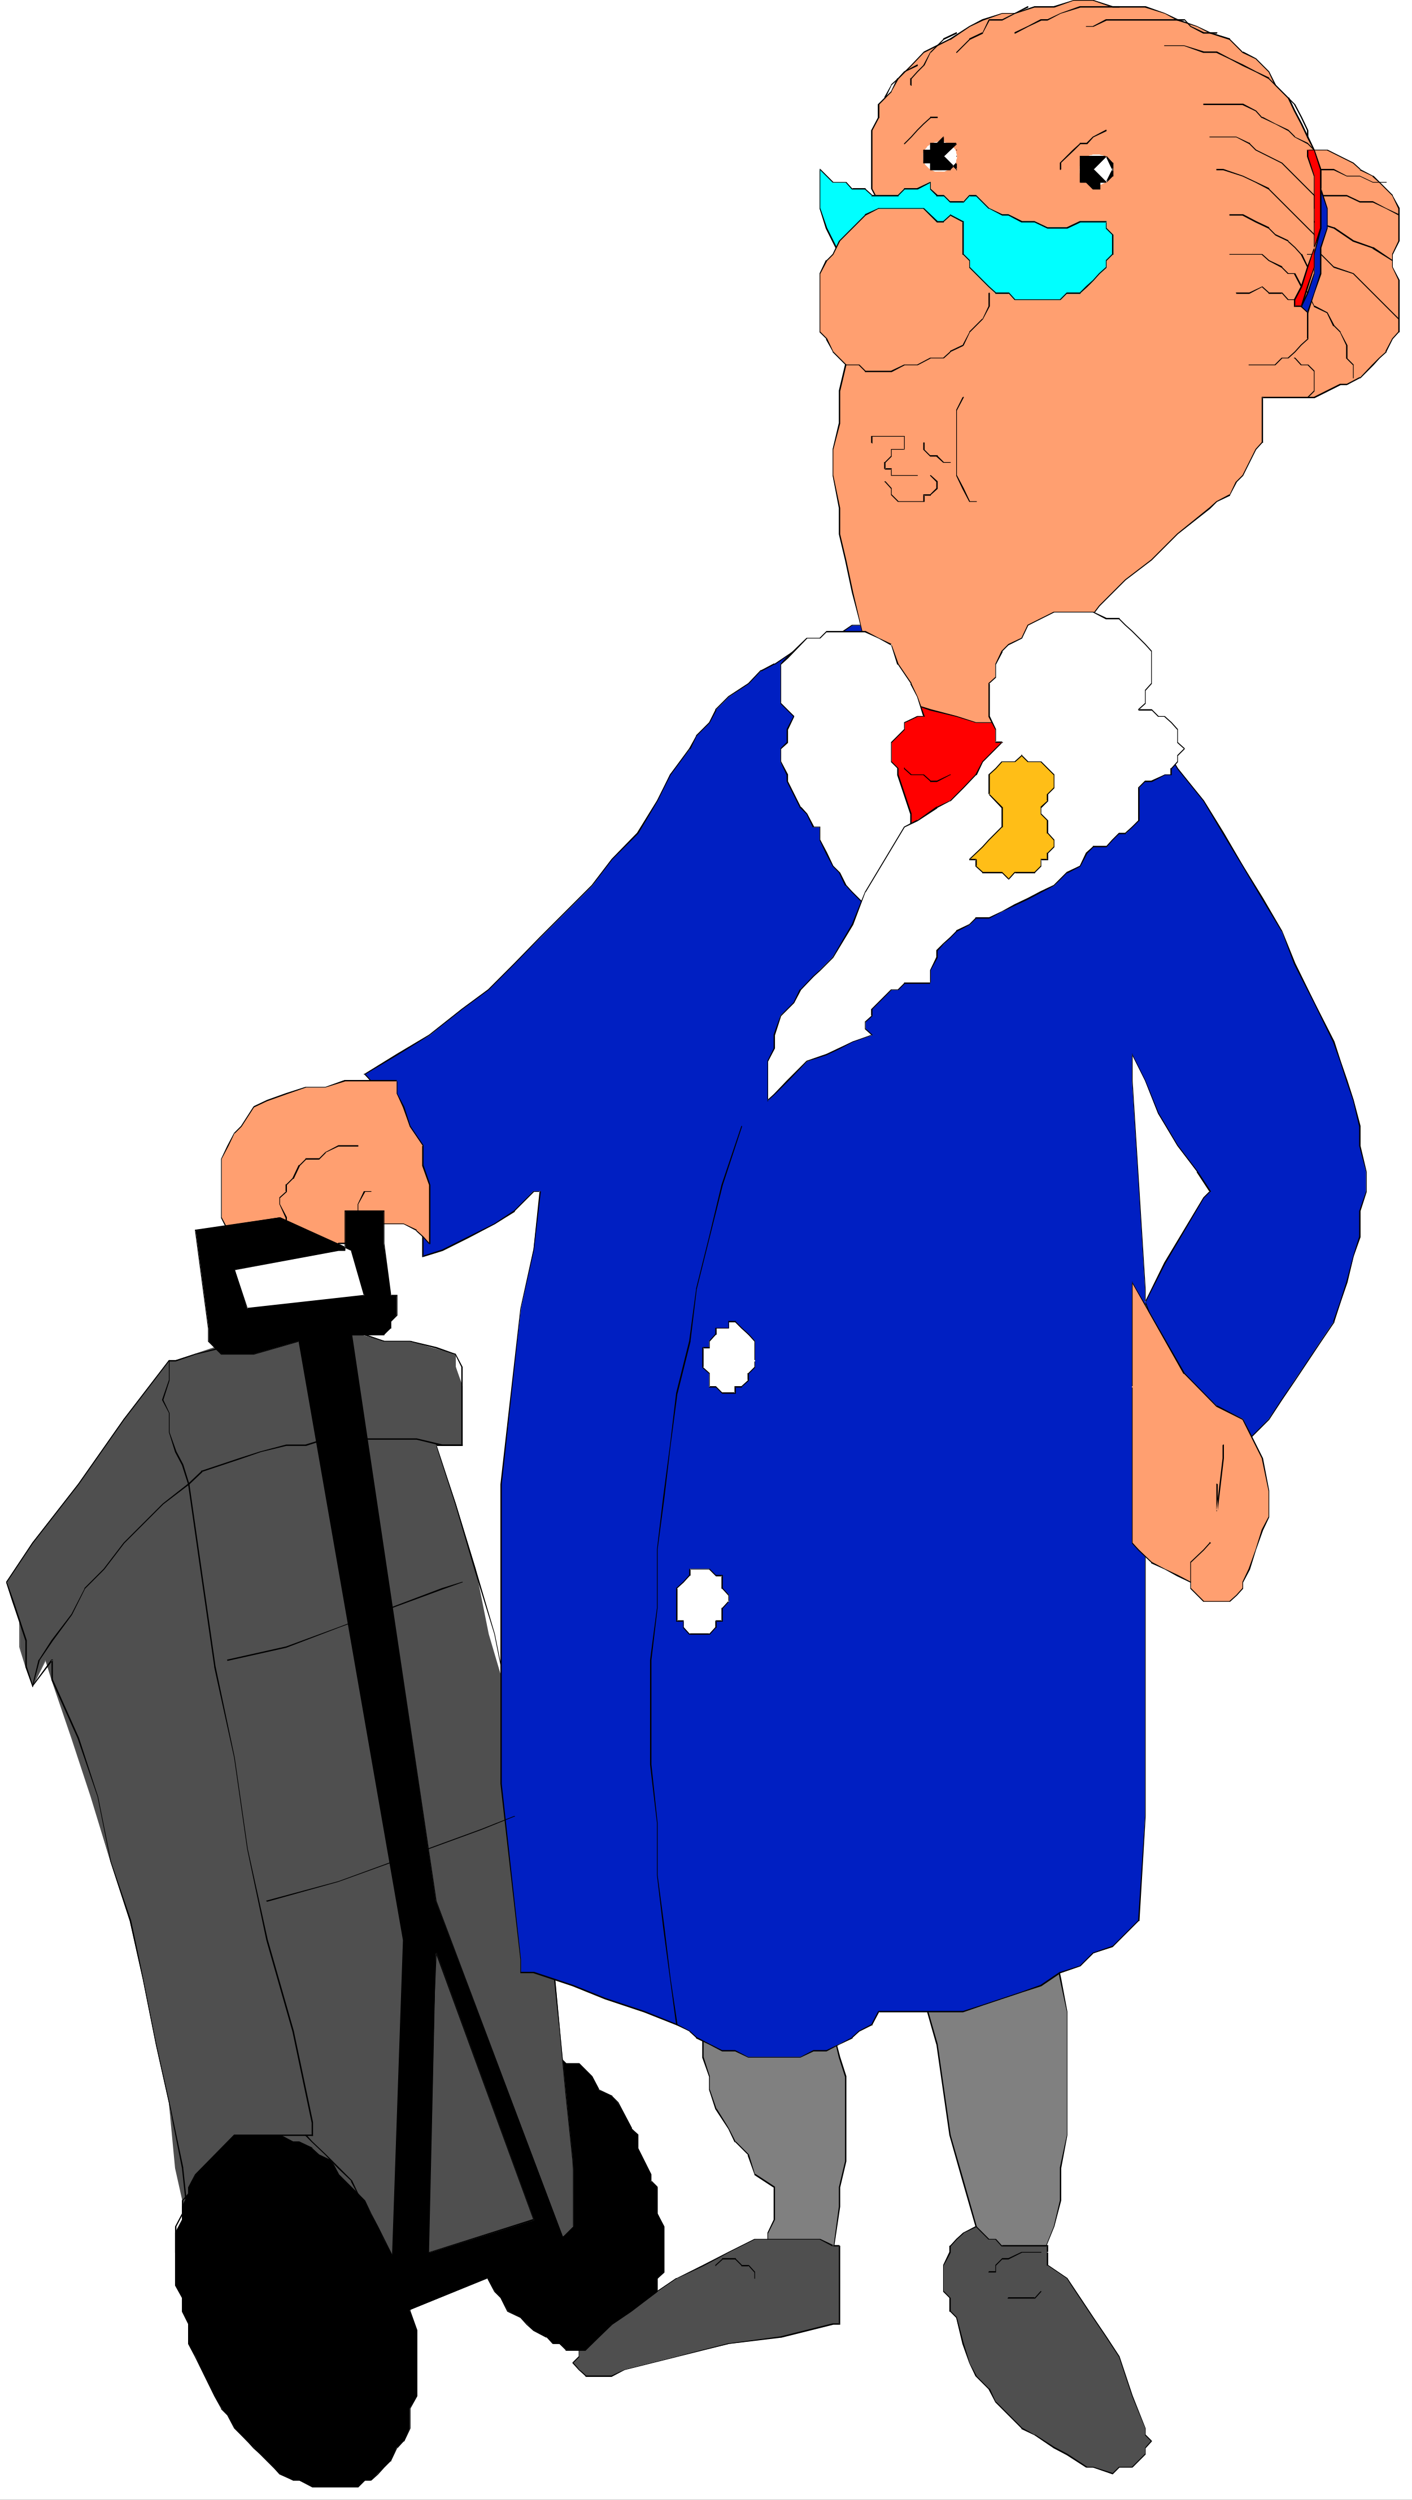 <?xml version="1.0" encoding="UTF-8" standalone="no"?>
<svg
   version="1.0"
   width="87.936mm"
   height="155.668mm"
   id="svg103"
   sodipodi:docname="Tourist 09.wmf"
   xmlns:inkscape="http://www.inkscape.org/namespaces/inkscape"
   xmlns:sodipodi="http://sodipodi.sourceforge.net/DTD/sodipodi-0.dtd"
   xmlns="http://www.w3.org/2000/svg"
   xmlns:svg="http://www.w3.org/2000/svg">
  <rect width="100%" height="100%" fill="#333333" stroke="none"/>
  <sodipodi:namedview
     id="namedview103"
     pagecolor="#ffffff"
     bordercolor="#000000"
     borderopacity="0.25"
     inkscape:showpageshadow="2"
     inkscape:pageopacity="0.0"
     inkscape:pagecheckerboard="0"
     inkscape:deskcolor="#d1d1d1"
     inkscape:document-units="mm" />
  <defs
     id="defs1">
    <pattern
       id="WMFhbasepattern"
       patternUnits="userSpaceOnUse"
       width="6"
       height="6"
       x="0"
       y="0" />
  </defs>
  <path
     style="fill:#ffffff;fill-opacity:1;fill-rule:evenodd;stroke:none"
     d="M 0,588.353 H 332.356 V 0 H 0 Z"
     id="path1" />
  <path
     style="fill:#000000;fill-opacity:1;fill-rule:evenodd;stroke:none"
     d="m 153.172,513.375 v -1.616 l -1.454,-3.07 -1.616,-3.07 v -3.07 l -1.454,-1.616 -1.616,-2.909 -1.616,-3.07 -1.454,-1.616 -3.07,-1.454 -1.454,-3.07 -1.616,-1.616 -1.454,-1.454 h -3.07 l -1.616,-1.616 -1.454,-1.454 h -1.616 -3.07 -1.454 -1.454 -3.07 -1.616 l -1.454,1.454 h -1.616 l -1.616,1.616 -1.454,1.454 v 1.616 l -1.454,1.454 -1.616,1.616 v 3.07 l -1.454,1.454 v 1.616 2.909 l -1.616,3.232 v 3.07 1.454 l 1.616,3.07 v 3.07 3.07 l 1.454,3.07 V 524.04 l 1.616,3.07 1.454,1.454 v 3.07 l 1.454,3.07 1.616,1.616 1.616,3.07 1.454,1.454 1.616,3.07 3.07,1.616 1.454,1.454 1.454,1.454 3.07,1.616 1.616,1.616 h 1.454 l 1.616,1.454 h 3.07 1.454 1.616 1.454 3.07 l 1.454,-1.454 h 1.616 l 1.616,-1.616 1.454,-1.616 v -1.454 l 1.616,-1.454 1.454,-1.616 v -3.07 l 1.616,-1.454 v -3.07 l 1.454,-1.616 v -3.07 -3.07 -1.454 -3.07 l -1.454,-3.07 v -3.07 -3.07 z"
     id="path2" />
  <path
     style="fill:#000000;fill-opacity:1;fill-rule:evenodd;stroke:none"
     d="m 153.333,513.375 v -1.616 l -3.07,-6.14 v 0 -3.07 -0.162 l -1.616,-1.454 h 0.162 l -1.616,-3.07 -1.616,-3.07 v 0 l -1.454,-1.454 v -0.162 h -0.162 l -3.07,-1.454 h 0.162 l -1.616,-3.07 v 0 l -1.454,-1.454 -1.616,-1.616 v 0 h -3.07 v 0 l -1.454,-1.454 -1.616,-1.616 v 0 h -12.28 v 0 l -1.616,1.616 h 0.162 -1.616 v 0 l -1.616,1.454 -1.616,1.616 v 0 1.616 -0.162 l -1.454,1.616 -1.454,1.454 h -0.162 v 3.232 l 0.162,-0.162 -1.616,1.454 v 0 4.686 0 l -1.616,3.232 v 4.525 l 1.616,3.07 v 0 6.14 l 1.454,3.07 v 0 3.07 l 1.616,3.07 v 0 l 1.454,1.616 v -0.162 3.07 l 1.616,3.232 v 0 l 1.616,1.454 h -0.162 l 1.616,3.07 v 0 l 1.616,1.616 -0.162,-0.162 1.616,3.232 v 0 l 3.07,1.454 v 0 l 1.454,1.616 1.616,1.454 v 0 l 3.07,1.616 v -0.162 l 1.454,1.616 v 0 h 1.616 v 0 l 1.454,1.454 v 0.162 h 10.987 v -0.162 l 1.454,-1.454 h -0.162 1.777 v 0 l 3.07,-3.07 v 0 -1.616 0.162 l 1.454,-1.616 1.616,-1.454 v 0 -3.232 0.162 l 1.454,-1.616 v 0 -3.07 0 l 1.616,-1.454 v 0 -10.827 l -1.616,-3.07 v 0 -6.14 -0.162 l -1.454,-1.454 -0.162,0.162 1.454,1.454 v 0 6.14 0 l 1.454,3.07 v 0 10.665 h 0.162 l -1.616,1.454 v 0 0.162 3.07 -0.162 l -1.454,1.616 h -0.162 v 0 3.07 h 0.162 l -1.616,1.454 -1.616,1.616 v 0 0 1.454 0 l -2.908,3.07 v 0 h -1.616 v 0 0 l -1.454,1.454 v 0 h -10.664 v 0 l -1.454,-1.454 v 0 0 h -0.162 -1.454 v 0 l -1.454,-1.616 v 0 l -3.07,-1.454 v 0 l -1.616,-1.454 -1.454,-1.616 v 0 l -3.07,-1.454 v 0 l -1.454,-3.07 v 0 0 l -1.616,-1.616 v 0.162 l -1.454,-3.232 v 0 0 l -1.616,-1.454 v 0 l -1.454,-3.07 v 0 -3.07 0 h -0.162 l -1.454,-1.616 v 0 L 108.9,524.04 v 0 -3.07 0 l -1.616,-3.07 v 0 -6.14 0 l -1.454,-3.07 v 0 -4.525 0 l 1.454,-3.07 v -0.162 -4.525 0 l 1.616,-1.454 v 0 0 0 -3.07 0 l 1.454,-1.454 1.454,-1.616 h 0.162 v 0 0 -1.616 l -0.162,0.162 1.616,-1.616 1.616,-1.454 h -0.162 1.616 v 0 0 0 l 1.616,-1.616 -0.162,0.162 h 12.28 l -0.162,-0.162 1.616,1.616 1.454,1.454 v 0.162 h 0.162 3.07 l -0.162,-0.162 1.616,1.616 1.454,1.454 v 0 l 1.454,3.07 v 0 h 0.162 v 0 l 3.07,1.616 v 0 l 1.454,1.454 v 0 l 1.454,3.07 1.616,3.07 v 0 l 1.454,1.616 v -0.162 3.07 0 l 3.07,6.14 v 0 1.616 z"
     id="path3" />
  <path
     style="fill:#4f4f4f;fill-opacity:1;fill-rule:evenodd;stroke:none"
     d="m 90.32,542.461 21.489,-7.756 19.874,-7.595 3.07,-3.07 v -15.351 l -1.454,-15.351 -1.616,-15.19 -1.454,-15.513 -3.07,-15.19 -1.616,-16.967 -2.908,-15.19 -3.07,-15.351 -4.686,-15.351 -3.07,-15.351 -4.524,-15.351 -4.686,-13.735 h 6.14 v -4.525 -4.686 -4.525 l -1.454,-4.686 v -3.07 l -6.14,-1.454 -4.686,-1.616 h -6.14 l -5.978,-1.454 h -4.686 -6.14 -6.14 l -4.524,1.454 h -6.14 l -6.14,1.616 -4.524,1.454 -4.686,1.616 h -1.454 L 29.083,334.009 18.419,349.36 7.594,363.095 l -5.978,9.211 1.454,4.686 1.616,4.525 v 6.14 l 1.454,4.525 1.454,4.686 3.07,-6.14 1.616,4.525 4.686,13.897 4.524,13.735 4.524,15.351 4.686,13.735 3.07,13.735 3.07,15.351 3.07,13.897 1.454,15.351 3.07,13.735 1.616,15.351 z"
     id="path4" />
  <path
     style="fill:#4f4f4f;fill-opacity:1;fill-rule:evenodd;stroke:none"
     d="m 90.481,542.461 21.328,-7.595 20.035,-7.756 v 0 l 3.07,-3.07 v 0 -15.351 l -1.616,-15.351 -1.454,-15.19 -1.454,-15.513 v 0 l -3.07,-15.19 v 0 l -1.616,-16.967 v 0 l -3.07,-15.351 -3.07,-15.19 -4.524,-15.351 -3.07,-15.351 -4.686,-15.351 -4.524,-13.735 -0.162,0.162 h 6.301 v 0 0 -14.058 l -1.616,-4.525 v 0 -3.07 0 0 0 l -6.14,-1.616 -4.524,-1.454 h -6.301 0.162 l -6.14,-1.616 H 67.376 l -4.524,1.616 v 0 h -6.14 l -6.14,1.454 -9.21,3.07 v 0 H 39.747 v 0 L 29.083,334.009 18.419,349.198 7.594,363.095 v 0 l -6.14,9.211 v 0.162 l 1.454,4.525 1.616,4.525 v 0 6.14 l 1.454,4.686 1.616,4.525 v 0 0 0.162 h 0.162 v -0.162 0 l 3.07,-6.14 h -0.162 l 1.454,4.686 4.686,13.735 4.524,13.735 4.686,15.351 4.524,13.897 3.07,13.735 3.07,15.351 3.07,13.735 v 0 l 1.454,15.351 v 0 L 44.271,524.04 v 0 l 1.616,15.351 v 0 0.162 h 0.162 l 44.271,2.909 v -0.162 l -44.271,-3.07 v 0.162 L 44.594,524.04 v 0 l -3.07,-13.897 v 0.162 L 39.909,494.954 v -0.162 l -3.07,-13.735 -3.07,-15.351 -2.908,-13.735 -4.686,-13.735 -4.524,-15.351 -4.686,-13.897 -4.524,-13.735 -1.616,-4.525 v -0.162 0 0 h -0.162 v 0 0 0 0.162 l -3.07,5.979 h 0.162 l -1.454,-4.525 -1.616,-4.525 v 0 -6.14 0 l -1.454,-4.686 -1.616,-4.525 v 0.162 l 6.14,-9.211 v 0 L 18.581,349.36 29.245,334.17 39.909,320.274 v 0.162 h 1.454 v 0 l 9.21,-3.07 6.14,-1.616 v 0 h 6.14 v 0 l 4.524,-1.454 v 0 h 16.965 -0.162 l 6.14,1.454 v 0 h 6.14 v 0 l 4.686,1.616 5.978,1.454 v -0.162 3.07 0 l 1.454,4.686 v 0 13.735 l 0.162,-0.162 h -6.14 v 0 0 0.162 0 0 0 l 4.524,13.897 4.524,15.351 3.07,15.19 4.686,15.351 3.07,15.351 3.07,15.351 v -0.162 l 1.454,16.967 v 0 l 3.07,15.351 v -0.162 l 1.616,15.513 1.454,15.19 1.616,15.351 V 524.04 523.878 l -3.07,3.07 v 0 l -19.874,7.595 -21.489,7.756 z"
     id="path5" />
  <path
     style="fill:#000000;fill-opacity:1;fill-rule:evenodd;stroke:none"
     d="m 90.32,542.3 v 0 0.162 0 h 0.162 l 21.328,-7.595 20.035,-7.756 v 0 l 4.524,-3.07 v 0 0 l -1.454,-15.351 -1.616,-15.351 -1.454,-15.19 -1.454,-15.513 -1.616,-16.805 v 0 l -3.07,-15.351 -3.07,-15.351 -3.07,-15.19 -3.07,-15.351 -4.524,-15.351 -4.686,-15.351 -4.524,-13.735 -0.162,0.162 h 6.301 v 0 0 -18.583 l -1.616,-3.07 v 0 0 0 l -4.524,-1.616 -6.14,-1.454 h -6.301 0.162 l -4.686,-1.616 H 68.992 l -6.14,1.616 v 0 h -6.14 l -4.686,1.454 -6.14,1.616 -4.524,1.454 v 0 H 39.747 v 0 L 29.083,334.009 18.419,349.198 7.594,363.095 v 0 l -6.14,9.211 v 0.162 l 1.454,4.525 3.07,9.211 v 0 6.14 l 1.616,4.525 v 0 0 0.162 h 0.162 v -0.162 l 4.686,-6.14 h -0.323 v 4.686 l 6.14,13.735 4.686,13.735 3.07,15.351 4.524,13.897 3.07,13.735 3.07,15.351 3.07,13.735 3.07,15.351 v 0 l 1.454,13.735 1.616,15.351 v 0 0.162 h 0.162 v -0.162 0 L 44.594,524.04 43.14,510.305 v -0.162 L 39.909,494.792 36.839,481.057 33.769,465.706 30.861,451.97 26.175,438.235 23.105,422.884 18.581,408.987 12.441,395.252 v 0 -4.525 0 -0.162 h -0.162 v 0 0 h -0.162 l -4.524,6.14 h 0.162 l -1.454,-4.525 v 0 -5.979 -0.162 l -3.07,-9.211 -1.616,-4.525 v 0.162 l 6.14,-9.211 v 0 L 18.581,349.36 29.245,334.17 39.909,320.274 v 0.162 h 1.454 v 0 l 4.686,-1.616 6.14,-1.454 4.524,-1.616 v 0 h 6.14 v 0 l 6.14,-1.454 v 0 h 16.804 v 0 l 4.524,1.454 v 0 h 6.14 v 0 l 6.14,1.616 4.524,1.454 v 0 l 1.454,2.909 v 0 18.421 l 0.162,-0.162 h -6.14 v 0 0 0.162 0 0 0 l 4.524,13.897 4.524,15.351 4.686,15.19 3.07,15.351 3.07,15.351 3.07,15.351 3.07,15.351 v -0.162 l 1.454,16.805 1.616,15.513 1.454,15.19 1.616,15.351 1.454,15.351 v -0.162 l -4.524,3.07 v 0 l -19.874,7.595 z"
     id="path6" />
  <path
     style="fill:#808080;fill-opacity:1;fill-rule:evenodd;stroke:none"
     d="m 217.478,461.181 h 4.686 l 6.14,-1.454 h 4.524 l 4.524,-1.616 6.14,-1.454 4.686,-3.07 v 4.525 l 1.454,7.595 1.454,7.756 v 7.595 6.14 7.756 7.595 l -1.454,7.756 v 7.595 l -1.454,6.14 -3.231,7.595 -1.454,7.756 -1.454,-1.616 -3.07,-1.454 -3.07,-3.07 -3.07,-1.616 -1.616,-3.07 -1.454,-4.525 -3.07,-10.665 -3.07,-10.827 -1.454,-10.665 -1.616,-10.827 -3.07,-10.665 z"
     id="path7" />
  <path
     style="fill:#000000;fill-opacity:1;fill-rule:evenodd;stroke:none"
     d="m 217.478,461.019 v 0 l -0.162,0.162 v 0.162 0 h 0.162 4.686 l 6.14,-1.616 v 0 h 4.524 l 4.524,-1.454 6.14,-1.616 h 0.162 l 4.524,-3.07 h -0.162 v 4.525 l 1.454,7.756 1.616,7.595 v 0 29.086 0 l -1.616,7.595 v 7.756 0 l -1.454,6.14 -3.07,7.595 -1.616,7.756 0.323,-0.162 -1.616,-1.454 v 0 0 l -3.07,-1.616 v 0 l -3.07,-3.07 v 0 0 l -3.07,-1.616 0.162,0.162 -1.616,-3.07 -1.454,-4.525 -3.07,-10.827 -3.07,-10.665 v 0 l -3.07,-21.492 v 0 l -3.07,-10.665 v 0 -9.211 h -0.162 v -0.162 0 l -0.162,0.162 v 0 9.211 0 l 3.07,10.827 v -0.162 l 3.07,21.492 v 0 l 3.07,10.827 3.07,10.665 1.616,4.525 1.454,3.07 v 0.162 0 h 0.162 l 3.07,1.616 -0.162,-0.162 3.07,3.07 v 0 l 3.07,1.616 v 0 l 1.616,1.454 v 0.162 0 0 l 0.162,-0.162 v 0 l 1.454,-7.756 3.07,-7.595 1.616,-6.14 v 0 -7.595 0 l 1.454,-7.756 v 0 -29.086 0 l -1.454,-7.756 -1.616,-7.595 v 0 -4.525 -0.162 0 0 0 h -0.162 v 0 l -4.524,3.07 v 0 l -6.14,1.454 -4.524,1.616 v 0 h -4.524 -0.162 l -6.14,1.454 h 0.162 z"
     id="path8" />
  <path
     style="fill:#808080;fill-opacity:1;fill-rule:evenodd;stroke:none"
     d="m 166.905,476.532 h 3.07 3.07 3.07 3.07 l 3.07,-1.616 h 3.07 l 3.07,-1.454 3.07,-1.454 1.454,-1.616 1.616,3.07 1.454,4.686 1.616,5.979 1.454,4.686 v 4.525 6.14 4.686 4.525 l -1.454,6.14 v 4.525 l -1.616,10.827 h -7.594 l -1.454,1.454 h -3.231 l -2.908,1.616 v -1.616 -3.07 -3.07 l 1.454,-3.07 v -3.07 -4.525 l -4.524,-3.07 -1.616,-4.525 -3.07,-3.07 -1.454,-3.232 -3.07,-4.525 -1.616,-4.525 v -3.07 l -1.454,-4.686 v -4.525 -3.07 z"
     id="path9" />
  <path
     style="fill:#000000;fill-opacity:1;fill-rule:evenodd;stroke:none"
     d="m 166.905,476.371 v 0 0.162 0 0 0.162 h 12.28 l 3.07,-1.616 v 0 h 3.07 l 3.07,-1.454 3.07,-1.616 v 0 l 1.616,-1.454 -0.162,-0.162 1.454,3.07 1.616,4.686 1.454,6.14 1.454,4.525 v 0 19.876 0 l -1.454,6.14 v 4.525 l -1.454,10.827 v -0.162 h -7.594 v 0 l -1.616,1.616 0.162,-0.162 h -3.231 l -3.07,1.616 0.162,0.162 v -7.756 0.162 l 1.616,-3.232 v -7.595 -0.162 0 l -4.686,-3.07 v 0.162 l -1.454,-4.686 v 0 0 l -3.07,-3.07 v 0.162 l -1.616,-3.232 v 0 l -2.908,-4.686 v 0.162 l -1.616,-4.686 v 0.162 -3.232 l -1.454,-4.525 v 0 -7.595 l -0.162,0.162 h 1.616 v -0.162 0 0 -0.162 0 h -0.162 -1.454 v 0 h -0.162 v 0.162 0 7.595 0.162 l 1.616,4.525 v 0 3.07 0 l 1.454,4.525 v 0 l 3.07,4.686 v 0 l 1.454,3.07 v 0 h 0.162 l 3.07,3.07 h -0.162 l 1.616,4.525 v 0.162 0 l 4.686,3.07 -0.162,-0.162 v 7.595 0 l -1.454,3.07 v 0 7.756 0 0 0.162 0 h 0.162 v 0 l 3.07,-1.616 h -0.162 3.231 v 0 0 0 l 1.616,-1.616 h -0.162 7.594 0.162 v 0 0 0 l 1.616,-10.827 v -4.525 0 l 1.454,-6.14 v 0 -19.876 -0.162 l -1.454,-4.525 -1.616,-6.14 -1.454,-4.525 -1.616,-3.07 v 0 -0.162 0 h -0.162 v 0 0.162 l -1.616,1.454 h 0.162 l -3.07,1.454 -3.07,1.616 v 0 h -3.07 v 0 l -3.07,1.454 v 0 z"
     id="path10" />
  <path
     style="fill:#4f4f4f;fill-opacity:1;fill-rule:evenodd;stroke:none"
     d="m 195.988,528.565 -3.07,-1.454 h -2.908 -3.07 -3.231 -2.908 -3.07 l -6.14,3.07 -6.14,3.07 -6.14,3.07 -4.524,3.07 -6.14,4.525 -4.686,3.07 -4.524,4.686 -1.616,1.454 h -1.454 v 1.454 l -1.616,1.616 1.616,1.454 1.454,1.616 h 1.616 1.454 1.616 1.454 l 3.07,-1.616 12.28,-3.07 12.28,-2.909 12.118,-1.616 12.28,-3.07 h 1.616 v -18.421 z"
     id="path11" />
  <path
     style="fill:#000000;fill-opacity:1;fill-rule:evenodd;stroke:none"
     d="m 195.988,528.726 h 0.162 v 0 -0.162 0 0 -0.162 l -3.07,-1.454 h -15.511 l -6.14,3.07 -5.978,3.07 -6.14,3.07 h -0.162 l -4.524,3.07 -6.14,4.686 v 0 l -4.524,2.909 v 0.162 l -4.686,4.525 -1.454,1.454 v 0 h -1.616 v 0.162 1.454 0 l -1.454,1.454 v 0.162 0 0 l 1.454,1.616 1.616,1.454 v 0.162 h 6.14 l 3.07,-1.616 12.28,-3.07 12.28,-3.07 v 0 l 12.118,-1.454 h 0.162 l 12.28,-3.07 h -0.162 1.616 v 0 h 0.162 v -18.583 h -0.162 v -0.162 h -1.616 v 0.162 0.162 0 0 0 h 1.616 l -0.162,-0.162 v 18.421 l 0.162,-0.162 h -1.616 v 0 l -12.28,3.07 v 0 l -12.118,1.616 h -0.162 l -12.118,3.07 -12.28,3.07 -3.07,1.454 v 0 h -6.14 0.162 l -1.616,-1.454 -1.454,-1.616 v 0.162 l 1.454,-1.454 v 0 0 -0.162 -1.454 0.162 h 1.454 v 0 l 0.162,-0.162 1.454,-1.454 4.686,-4.525 v 0 l 4.524,-3.07 v 0 l 6.14,-4.686 4.524,-3.07 v 0 l 6.14,-2.909 6.14,-3.232 6.14,-3.07 v 0 h 15.188 v 0 z"
     id="path12" />
  <path
     style="fill:#4f4f4f;fill-opacity:1;fill-rule:evenodd;stroke:none"
     d="m 246.561,530.18 v 3.07 l 4.524,3.07 3.231,4.525 3.07,4.686 3.07,4.525 2.908,4.525 1.616,4.686 1.454,4.525 3.07,7.756 v 1.454 l 1.616,1.616 -1.616,1.454 v 1.616 l -1.454,1.454 -1.616,1.616 h -1.454 -1.616 l -1.454,1.454 -4.524,-1.454 h -1.616 l -4.686,-3.07 -2.908,-1.616 -4.686,-3.07 -3.07,-1.454 -3.07,-3.07 -3.07,-3.07 -1.454,-3.07 -3.07,-3.07 -1.454,-3.07 -1.616,-4.525 -1.616,-6.14 -1.454,-1.616 v -3.07 l -1.454,-1.454 v -1.616 -3.07 -1.454 l 1.454,-3.07 v -1.616 l 1.454,-1.454 1.616,-1.616 3.07,-1.454 3.07,3.07 h 1.454 l 1.616,1.454 h 1.454 1.616 1.454 1.616 4.524 z"
     id="path13" />
  <path
     style="fill:#000000;fill-opacity:1;fill-rule:evenodd;stroke:none"
     d="m 246.723,530.18 v -0.162 0 0 h -0.162 -0.162 v 3.232 h 0.162 l 4.524,3.07 6.14,9.211 3.07,4.525 v 0 l 3.07,4.686 v 0 l 3.07,9.211 3.07,7.595 v 0 1.616 0 l 1.454,1.454 v -0.162 l -1.454,1.616 v 0 1.616 -0.162 l -1.616,1.616 -1.454,1.454 v 0 h -3.07 v 0 l -1.616,1.616 0.162,-0.162 -4.524,-1.454 h -1.616 0.162 l -4.686,-3.07 v 0 l -3.07,-1.616 v 0 l -4.524,-2.909 h -0.162 l -2.908,-1.616 v 0 l -3.07,-3.07 -3.07,-3.07 v 0.162 l -1.454,-3.232 h -0.162 l -3.07,-3.07 0.162,0.162 -1.616,-3.07 -1.454,-4.686 -1.616,-6.14 v 0 l -1.454,-1.454 v 0 -3.07 0 l -1.616,-1.616 v 0.162 -6.14 0 l 1.616,-3.07 v -1.616 0.162 l 1.454,-1.616 1.616,-1.454 h -0.162 l 3.07,-1.454 -0.162,-0.162 3.07,3.07 h 0.162 1.454 v 0 l 1.454,1.616 h 0.162 10.664 l -0.162,-0.162 v 1.616 h 0.162 v 0 h 0.162 v 0 0 0 -1.616 0 0 -0.162 h -0.162 v 0 h -10.664 v 0.162 l -1.454,-1.616 v 0 0 h -0.162 -1.454 v 0 l -3.07,-3.07 v 0 0 0 0 l -3.07,1.616 v 0 l -1.616,1.454 -1.454,1.616 h -0.162 v 0 1.616 -0.162 l -1.454,3.07 v 0.162 6.14 0 0 0 l 1.616,1.616 -0.162,-0.162 v 3.07 0.162 0 h 0.162 l 1.454,1.454 v 0 l 1.454,6.14 1.616,4.525 1.454,3.07 v 0 0 l 3.07,3.07 v 0 l 1.616,3.07 v 0 0 l 3.07,3.07 3.07,3.07 v 0.162 l 3.07,1.454 v 0 l 4.524,3.07 v 0 l 3.07,1.616 v 0 l 4.524,2.909 h 0.162 v 0 h 1.616 -0.162 l 4.686,1.616 v 0 0 0 0 l 1.616,-1.616 h -0.162 3.07 0.162 v 0 0 l 1.454,-1.454 1.616,-1.616 v 0 0 0 -1.616 0.162 l 1.454,-1.616 v 0 0 0 0 -0.162 l -1.454,-1.454 v 0 -1.454 0 l -3.07,-7.756 -3.07,-9.211 v 0 l -3.07,-4.686 v 0 l -3.07,-4.525 -6.14,-9.211 -4.524,-3.07 v 0.162 z"
     id="path14" />
  <path
     style="fill:#000000;fill-opacity:1;fill-rule:evenodd;stroke:none"
     d="m 177.569,536.321 v 0 0 0 h 0.162 v 0 0 -1.616 0 l -1.454,-1.616 v 0 h -1.616 v 0 l -1.454,-1.454 v -0.162 h -3.231 v 0.162 l -1.616,1.454 v 0 0.162 0 l 0.162,0.162 v 0 -0.162 l 1.616,-1.454 h -0.162 3.07 v 0 l 1.454,1.454 v 0.162 h 0.162 1.454 v -0.162 l 1.454,1.616 v -0.162 z"
     id="path15" />
  <path
     style="fill:#000000;fill-opacity:1;fill-rule:evenodd;stroke:none"
     d="m 244.945,530.18 h 0.162 v 0 0 -0.162 0 0 h -4.686 l -3.07,1.454 v 0 h -1.454 l -0.162,0.162 -1.454,1.454 v 0 1.616 -0.162 h -1.454 l -0.162,0.162 v 0.162 0 h 0.162 v 0 h 1.454 0.162 v 0 0 0 0 -0.162 -1.454 0 l 1.454,-1.454 v 0 h 1.454 v 0 l 3.231,-1.616 h -0.162 z"
     id="path16" />
  <path
     style="fill:#000000;fill-opacity:1;fill-rule:evenodd;stroke:none"
     d="m 237.351,540.684 v 0 l -0.162,0.162 v 0.162 h 0.162 v 0 h 6.301 v 0 l 1.454,-1.616 v 0 0 -0.162 0 h -0.162 v 0 l -1.454,1.616 v -0.162 z"
     id="path17" />
  <path
     style="fill:#001fc2;fill-opacity:1;fill-rule:evenodd;stroke:none"
     d="m 206.814,147.21 h 7.594 6.14 7.756 l 5.978,-1.616 h 7.756 l 2.908,-1.616 1.616,1.616 7.756,6.14 6.14,7.756 5.978,5.979 6.14,7.756 4.686,7.595 5.978,7.595 4.686,7.756 4.686,7.595 4.524,7.756 4.524,7.595 3.07,7.756 4.686,9.049 1.454,3.07 3.07,6.14 1.616,4.686 1.454,4.525 1.616,4.686 1.454,6.14 v 4.525 l 1.454,6.14 v 4.525 l -1.454,4.686 v 6.14 l -1.454,4.525 -1.616,6.14 -1.454,4.686 -1.616,4.525 -3.07,4.525 -3.07,4.686 -3.07,4.525 -3.07,4.686 -3.07,4.525 -4.524,4.686 -1.454,-1.616 -3.07,-1.454 -3.07,-1.616 -3.231,-1.454 -1.454,-3.07 -3.07,-3.07 -1.454,-1.616 -1.616,-3.07 -1.454,-3.07 -4.686,-12.119 4.686,-9.211 4.524,-7.756 4.524,-7.595 1.616,-1.616 -3.07,-4.525 -4.524,-6.14 -4.686,-7.595 -3.07,-7.756 -3.07,-6.14 v 6.14 l 1.616,24.562 1.454,24.562 v 24.4 24.562 24.562 26.016 24.4 l -1.454,24.562 -3.07,3.07 -3.07,3.07 -4.524,1.616 -3.07,2.909 -4.686,1.616 -4.686,3.07 -4.524,1.616 -4.524,1.454 -4.686,1.616 -4.524,1.454 h -4.524 -4.686 -6.14 -4.524 l -1.616,3.07 -3.07,1.616 -1.454,1.454 -3.07,1.454 -3.07,1.616 h -3.07 l -3.07,1.454 h -3.07 -3.07 -3.07 -3.07 l -3.07,-1.454 h -3.07 l -3.07,-1.616 -3.07,-1.454 -1.454,-1.454 -3.07,-1.616 -7.594,-3.07 -9.21,-3.07 -7.756,-3.07 -9.21,-3.07 h -2.908 v -3.07 l -1.616,-13.735 -1.454,-13.735 -1.616,-13.897 V 406.078 390.727 376.992 363.095 349.36 l 1.616,-13.735 1.454,-13.897 1.616,-13.735 2.908,-13.735 1.616,-13.897 h -1.616 l -4.524,4.686 -4.524,3.07 -6.14,3.07 -6.14,3.07 -4.686,1.454 v -4.525 l -1.454,-4.686 v -4.525 l -1.616,-4.686 -1.454,-4.525 -1.616,-4.525 -1.454,-4.686 -1.616,-4.525 -3.07,-4.686 -1.454,-1.454 7.594,-4.686 7.756,-4.525 7.594,-6.14 6.14,-4.525 6.14,-6.14 6.14,-6.14 6.14,-6.14 6.14,-6.14 4.524,-6.14 6.14,-6.14 4.686,-7.756 2.908,-6.14 4.686,-5.979 1.454,-3.07 3.07,-3.07 1.616,-3.07 3.07,-3.07 4.524,-3.07 3.07,-3.07 3.07,-1.616 4.686,-3.07 4.524,-1.454 4.524,-1.616 4.686,-2.909 h 4.524 z"
     id="path18" />
  <path
     style="fill:#000000;fill-opacity:1;fill-rule:evenodd;stroke:none"
     d="m 206.814,147.048 v 0 h -0.162 v 0.162 0 h 0.162 21.489 l 6.14,-1.454 h -0.162 7.756 l 3.07,-1.616 h -0.162 l 1.616,1.616 7.594,5.979 6.14,7.756 6.14,6.14 6.14,7.595 v 0 l 4.524,7.756 v 0 l 6.14,7.595 v 0 l 4.524,7.595 4.686,7.756 4.524,7.595 4.686,7.756 v -0.162 l 2.908,7.756 4.686,9.211 4.524,9.211 1.616,4.525 1.454,4.525 1.616,4.686 1.454,6.14 v 0 4.525 l 1.616,6.14 v 0 4.525 0 l -1.616,4.686 v 6.14 -0.162 l -1.454,4.686 -1.616,6.14 -1.454,4.525 -1.616,4.686 h 0.162 l -3.07,4.525 -6.14,9.211 -3.07,4.525 -3.07,4.686 -4.524,4.525 h 0.162 l -1.616,-1.454 v -0.162 0 l -3.07,-1.454 -6.14,-3.07 v 0.162 l -1.454,-3.07 v -0.162 l -3.07,-3.07 -1.616,-1.454 v 0 l -2.908,-6.14 -4.686,-12.281 v 0.162 l 4.686,-9.211 v 0 l 9.048,-15.351 v 0 l 1.454,-1.454 h 0.162 v -0.162 l -3.07,-4.686 v 0 l -4.686,-6.14 v 0 l -4.524,-7.595 v 0 l -3.07,-7.595 -3.07,-6.14 v 0 -0.162 h -0.162 v 0.162 0 6.14 l 3.07,49.124 v 123.94 l -1.616,24.562 v 0 l -3.07,3.07 -3.07,3.07 0.162,-0.162 -4.686,1.616 v 0 l -3.07,3.07 v 0 l -4.524,1.454 h -0.162 l -4.524,3.07 v 0 l -4.524,1.616 -9.21,3.07 -4.524,1.454 v 0 h -19.874 l -0.162,0.162 -1.616,3.07 0.162,-0.162 -3.07,1.616 v 0 l -1.616,1.454 h 0.162 l -3.07,1.616 -3.07,1.454 v 0 h -3.07 l -3.07,1.616 v 0 h -12.28 v 0 l -3.07,-1.616 h -3.07 v 0 l -2.908,-1.454 -3.07,-1.616 v 0 l -1.616,-1.454 v 0 l -3.07,-1.616 -7.594,-3.07 -9.21,-3.07 -7.594,-3.07 -9.21,-3.07 h -3.07 v 0.162 -3.07 l -4.524,-41.367 V 349.36 l 4.524,-41.367 v 0 l 3.07,-13.735 v 0 l 1.616,-13.897 v 0 h -0.162 -1.616 v 0 l -4.524,4.525 v 0 l -4.686,3.07 v 0 l -6.14,3.07 -6.14,3.07 -4.524,1.454 0.162,0.162 v -4.686 l -1.454,-4.525 v 0 -4.525 l -1.616,-4.686 -1.454,-4.525 -3.07,-9.211 -1.616,-4.686 v 0 l -3.07,-4.525 -1.454,-1.616 v 0.162 l 7.594,-4.525 7.594,-4.686 v 0 l 7.756,-6.14 6.14,-4.525 6.14,-6.14 5.978,-6.14 6.14,-6.14 6.14,-6.14 4.686,-6.14 6.14,-6.14 v 0 l 4.524,-7.595 v 0 l 3.07,-6.14 v 0 l 4.524,-6.14 h 0.162 l 1.454,-3.07 v 0 l 3.07,-3.07 v 0 l 1.616,-3.07 h -0.162 l 3.07,-3.07 4.686,-3.07 2.908,-3.07 v 0.162 l 3.07,-1.616 h 0.162 l 4.524,-3.07 v 0 l 4.524,-1.454 4.686,-1.616 v 0 l 4.524,-3.07 v 0 h 6.14 v 0 h 0.162 v -0.162 h -0.162 v 0 0 h -6.14 v 0 h -0.162 l -4.524,3.07 v 0 l -4.524,1.454 -4.686,1.616 v 0 l -4.524,3.07 v -0.162 l -3.07,1.616 h -0.162 v 0 l -2.908,3.07 -4.686,3.07 -3.07,3.07 v 0.162 l -1.454,2.909 v 0 l -3.07,3.07 v 0.162 l -1.616,2.909 v 0 l -4.524,6.14 v 0 l -3.07,6.14 v 0 l -4.686,7.595 v 0 l -5.978,6.14 -4.686,6.14 -6.14,6.14 -6.14,6.14 -5.978,6.14 -6.14,6.14 -6.14,4.525 -7.756,6.14 v 0 l -7.594,4.525 -7.594,4.686 v 0 h -0.162 v 0 0.162 0 h 0.162 l 1.454,1.616 3.07,4.525 v 0 l 1.454,4.525 3.07,9.211 1.616,4.686 1.454,4.525 v 0 4.525 0.162 l 1.454,4.525 v 0 4.525 0 0.162 H 99.529 v 0 0 0 l 4.686,-1.454 6.14,-3.07 6.14,-3.232 v 0 l 4.686,-2.909 v -0.162 l 4.524,-4.525 h -0.162 1.616 l -0.162,-0.162 -1.454,13.897 v -0.162 l -3.07,13.897 v 0 L 117.787,349.36 v 70.454 l 4.686,41.367 v 3.07 0 0.162 0 0 h 0.162 2.908 v 0 l 9.21,3.07 7.594,3.07 9.21,3.07 7.756,3.07 3.07,1.454 h -0.162 l 1.616,1.454 v 0.162 l 3.07,1.454 3.07,1.616 v 0 h 3.07 v 0 l 3.07,1.454 v 0 h 12.28 v 0 l 3.07,-1.454 v 0 h 3.07 v 0 l 3.07,-1.616 3.07,-1.454 v -0.162 l 1.616,-1.454 v 0 l 2.908,-1.454 h 0.162 v -0.162 0 l 1.616,-3.07 -0.162,0.162 h 19.874 v 0 l 4.686,-1.616 9.21,-3.07 4.524,-1.454 v 0 l 4.524,-3.07 v 0 l 4.686,-1.616 v 0 l 3.07,-3.07 v 0 l 4.524,-1.454 v 0 0 l 3.07,-3.07 3.07,-3.07 h 0.162 v -0.162 l 1.454,-24.562 V 303.468 l -3.07,-49.124 v -6.14 h -0.162 l 3.07,6.14 3.07,7.756 v 0 l 4.524,7.595 v 0 l 4.686,6.14 h -0.162 l 3.07,4.686 v -0.162 l -1.454,1.454 v 0 l -9.21,15.351 v 0 l -4.524,9.211 v 0.162 0 l 4.524,12.281 3.07,6.14 v 0 0 l 1.616,1.454 3.07,3.07 h -0.162 l 1.616,3.07 v 0 0.162 l 6.14,2.909 3.07,1.616 v 0 l 1.616,1.454 v 0.162 0 0 h 0.162 v -0.162 l 4.524,-4.525 3.07,-4.686 3.07,-4.525 6.14,-9.211 3.07,-4.525 v 0 -0.162 l 1.454,-4.525 1.616,-4.686 1.454,-6.14 1.616,-4.525 v 0 -6.14 0 l 1.454,-4.525 v -0.162 -4.525 0 l -1.454,-6.14 v 0 -4.525 -0.162 l -1.616,-6.14 -1.454,-4.525 -1.616,-4.686 -1.454,-4.525 -4.686,-9.211 -4.524,-9.211 -3.07,-7.595 v 0 l -4.524,-7.756 -4.686,-7.595 -4.524,-7.756 -4.686,-7.595 v 0 l -6.14,-7.595 v 0 l -4.524,-7.756 v 0 l -6.14,-7.595 -6.14,-6.14 -6.14,-7.756 -7.594,-5.979 -1.616,-1.616 v 0 0 h -0.162 v 0 l -3.07,1.454 h 0.162 -7.756 v 0 l -6.14,1.616 h 0.162 z"
     id="path19" />
  <path
     style="fill:#00ffff;fill-opacity:1;fill-rule:evenodd;stroke:none"
     d="m 205.198,46.053 -1.454,-1.616 h -3.07 l -1.616,-1.454 h -3.07 l -1.454,-1.616 -1.616,-1.454 v 3.07 3.07 3.07 l 1.616,4.525 1.454,3.07 1.616,3.07 1.454,1.616 6.14,-3.07 6.14,-1.616 z"
     id="path20" />
  <path
     style="fill:#000000;fill-opacity:1;fill-rule:evenodd;stroke:none"
     d="m 205.198,46.053 v 0.162 0 l 0.162,-0.162 v 0 0 -0.162 l -1.616,-1.454 v -0.162 h -3.07 v 0.162 l -1.454,-1.616 h -0.162 -3.07 0.162 l -1.454,-1.454 -1.616,-1.616 v 0 h -0.162 v 0 0.162 9.211 l 1.454,4.686 3.07,6.14 v 0 l 1.616,1.454 v 0 0 l 6.14,-2.909 6.14,-1.616 h 0.162 v 0 -0.162 l -6.14,-10.665 v -0.162 0 h -0.162 v 0 h -0.162 v 0.162 l 6.14,10.665 0.162,-0.162 -6.14,1.616 -6.14,3.07 h 0.162 l -1.616,-1.454 h 0.162 l -3.07,-6.14 -1.616,-4.686 V 49.124 39.913 h -0.162 l 1.616,1.616 1.454,1.454 v 0 0 h 3.07 v 0 l 1.454,1.616 h 0.162 v 0 h 3.07 -0.162 z"
     id="path21" />
  <path
     style="fill:#ff9f70;fill-opacity:1;fill-rule:evenodd;stroke:none"
     d="m 220.548,185.507 v -1.616 l 1.616,-1.616 1.454,-1.454 h 1.454 v -1.454 h 1.616 1.616 l 1.454,1.454 h 1.454 l 3.07,-6.14 4.686,-6.14 4.524,-6.14 4.686,-7.595 6.14,-6.14 4.524,-6.14 6.14,-6.14 6.14,-4.525 6.14,-6.14 7.594,-6.14 1.616,-1.616 3.07,-1.454 1.454,-3.07 1.616,-1.454 1.454,-3.232 1.454,-2.909 1.616,-1.616 v -3.07 -3.07 -3.07 -1.454 h 3.07 3.07 3.07 3.07 l 3.07,-1.616 3.07,-1.454 h 1.454 l 3.07,-1.616 3.07,-3.07 1.616,-1.454 1.454,-1.616 1.616,-3.07 1.454,-1.454 V 75.14 73.524 70.454 67.545 65.929 l -1.454,-3.07 v -1.454 -1.616 l 1.454,-3.07 V 55.264 52.194 50.578 49.124 l -1.454,-3.07 -1.616,-1.616 -1.454,-1.454 -1.616,-1.616 -3.07,-1.454 -1.454,-1.616 -3.07,-1.454 -3.07,-1.616 h -1.616 -1.454 l -1.616,-2.909 -1.454,-3.07 -1.616,-3.07 -1.454,-3.07 -3.07,-3.07 -1.616,-3.232 -3.07,-2.909 -2.908,-1.616 -3.07,-3.07 -4.686,-1.454 -3.07,-1.616 -4.524,-1.454 -3.07,-1.616 -4.686,-1.454 h -4.524 -3.07 L 257.386,0 h -4.686 l -4.524,1.616 h -4.686 l -4.524,1.454 h -3.07 l -4.686,1.616 -2.908,1.454 -4.686,3.07 -3.07,1.616 -3.07,1.454 -3.07,3.07 -3.07,3.07 -1.454,3.07 -3.07,3.07 v 3.07 l -1.616,3.07 v 4.525 3.07 3.07 3.07 l 1.616,3.07 V 49.124 l -3.07,1.454 -1.616,1.616 -3.07,3.07 -1.454,1.454 -1.616,3.07 -1.454,1.616 -1.616,3.07 v 3.07 1.454 3.07 3.07 3.07 l 1.616,1.454 1.454,3.07 1.616,1.616 1.454,1.454 -1.454,6.14 v 7.756 l -1.616,6.14 v 6.14 l 1.616,7.595 v 6.14 l 1.454,6.14 1.616,7.595 1.454,6.14 1.616,6.14 3.07,6.14 3.07,7.595 3.07,6.14 2.908,6.14 4.686,6.14 z"
     id="path22" />
  <path
     style="fill:#000000;fill-opacity:1;fill-rule:evenodd;stroke:none"
     d="m 220.386,185.507 v 0 0 h 0.162 0.162 v 0 0 -1.616 0 l 1.454,-1.454 1.616,-1.454 h -0.162 1.616 v 0 0 -1.616 h -0.162 3.231 -0.162 l 1.454,1.616 v 0 h 1.777 v 0 0 -0.162 l 3.07,-6.14 v 0.162 l 4.524,-6.14 4.686,-6.14 v 0 l 4.524,-7.595 v 0 l 6.14,-6.302 4.524,-5.979 6.14,-6.14 6.14,-4.686 6.14,-6.14 7.594,-5.979 1.616,-1.616 v 0 l 3.07,-1.454 v -0.162 0 0 l 1.616,-3.07 v 0 l 1.454,-1.454 v 0 0 l 3.07,-6.14 v 0 l 1.454,-1.616 h 0.162 V 93.561 l -0.162,0.162 h 12.28 l 6.14,-3.07 v 0 h 1.454 l 3.07,-1.616 h 0.162 l 3.07,-3.07 1.454,-1.616 1.616,-1.454 v 0 -0.162 l 1.454,-2.909 v 0 l 1.454,-1.616 h 0.162 V 65.929 l -1.616,-3.07 v 0 -3.07 0.162 l 1.616,-3.232 v -7.756 l -1.616,-2.909 v -0.162 l -1.454,-1.454 -1.616,-1.616 -1.454,-1.454 h -0.162 l -3.07,-1.616 h 0.162 l -1.616,-1.454 v 0 0 l -6.14,-3.07 h -3.07 v 0 l -1.454,-3.07 -1.454,-3.07 -1.616,-3.07 -1.454,-3.07 h -0.162 l -3.07,-3.07 0.162,0.162 -1.616,-3.232 v 0 l -3.07,-3.07 v 0 l -3.07,-1.616 v 0.162 l -3.07,-3.07 v -0.162 0 l -4.686,-1.454 -3.07,-1.454 -4.524,-1.616 -3.07,-1.454 -4.524,-1.616 h -7.756 v 0 L 257.386,0 h -4.686 l -4.686,1.454 h 0.162 -4.686 l -4.686,1.616 h 0.162 -3.07 l -4.686,1.454 -3.07,1.616 v 0 l -4.524,2.909 v 0 l -6.14,3.07 -0.162,0.162 -2.908,3.07 -3.07,3.07 h -0.162 l -1.454,3.07 v 0 l -3.07,3.07 v 0 3.07 0 l -1.616,3.07 v 13.735 l 1.616,3.07 v 0 1.616 l 0.162,-0.162 -3.231,1.454 v 0.162 l -1.454,1.454 -3.07,3.07 -1.616,1.616 v 0 l -1.454,3.07 v 0 l -1.454,1.454 h -0.162 l -1.454,3.07 v 13.897 0 l 1.616,1.616 h -0.162 l 1.616,2.909 v 0.162 l 1.454,1.454 1.616,1.616 -0.162,-0.162 -1.454,6.14 v 7.756 -0.162 l -1.454,6.14 v 6.302 l 1.454,7.595 v 0 6.14 l 1.454,6.14 1.616,7.595 1.616,6.14 1.454,6.14 3.07,6.14 3.07,7.756 3.07,6.14 3.07,5.979 v 0.162 l 4.524,5.979 v 0 1.616 0 h 0.162 0.162 v 0 0 0 -1.616 0 -0.162 l -4.686,-5.979 v 0 l -3.07,-6.14 -3.07,-6.14 -2.908,-7.595 -3.231,-6.14 -1.454,-6.14 -1.454,-6.14 -1.616,-7.595 -1.454,-6.14 v 0 -6.14 0 l -1.616,-7.756 v 0.162 -6.14 0 l 1.616,-6.14 v 0 -7.756 0.162 l 1.454,-6.14 v -0.162 0 0 l -1.616,-1.616 -1.454,-1.454 v 0 l -1.454,-3.07 v 0 0 l -1.616,-1.616 v 0.162 -13.735 0 l 1.616,-3.07 v 0 l 1.454,-1.454 v 0 l 1.616,-3.232 -0.162,0.162 1.616,-1.616 3.07,-3.07 1.454,-1.454 v 0 l 3.07,-1.616 v 0 0 h 0.162 v 0 0 -1.616 0 l -1.616,-3.07 v 0 -13.735 0 l 1.616,-3.07 v 0 -3.07 l -0.162,0.162 3.07,-3.07 v -0.162 l 1.616,-2.909 v 0 l 3.07,-3.07 2.908,-3.07 v 0 l 6.14,-3.07 h 0.162 l 4.524,-3.07 v 0 l 3.07,-1.454 4.524,-1.616 v 0 h 3.07 v 0 l 4.524,-1.454 v 0 h 4.686 v 0 l 4.524,-1.616 v 0 h 4.686 -0.162 l 4.686,1.616 v 0 h 7.594 v 0 l 4.686,1.454 2.908,1.616 4.686,1.454 3.07,1.616 4.524,1.454 v 0 l 3.07,3.07 v 0 l 3.07,1.454 v 0 l 3.07,3.07 v 0 l 1.454,3.07 v 0 0 l 3.07,3.07 v 0 l 1.454,3.07 1.616,3.07 1.454,3.07 1.616,3.07 v 0 0 0 h 0.162 3.07 -0.162 l 6.14,3.07 v 0 l 1.616,1.454 v 0.162 l 3.07,1.454 h -0.162 l 1.616,1.454 1.616,1.616 1.454,1.454 v 0 l 1.454,3.07 v 0 7.595 0 l -1.454,3.07 v 0 3.07 0 l 1.454,3.07 v 0 12.281 -0.162 l -1.454,1.616 v 0 l -1.616,3.07 h 0.162 l -1.616,1.454 -1.616,1.616 -2.908,3.07 v -0.162 l -3.07,1.616 v 0 h -1.454 -0.162 l -6.14,3.07 h 0.162 -12.28 v 0 h -0.162 v 0.162 0 10.665 -0.162 l -1.454,1.616 v 0 l -3.07,6.14 v 0 l -1.454,1.454 -0.162,0.162 -1.454,3.07 v -0.162 l -3.07,1.616 v 0 l -1.616,1.454 -7.594,6.14 -6.14,6.14 -6.14,4.686 -6.14,6.14 -4.524,5.979 -6.14,6.14 v 0 l -4.686,7.756 h 0.162 l -4.686,6.14 -4.524,6.14 v 0 l -3.07,6.14 v -0.162 h -1.454 v 0.162 l -1.454,-1.616 v 0 0 0 h -3.231 v 0 0 0 0.162 1.454 -0.162 h -1.454 v 0 0.162 l -1.616,1.454 -1.616,1.454 v 0.162 0 z"
     id="path23" />
  <path
     style="fill:#ff9f70;fill-opacity:1;fill-rule:evenodd;stroke:none"
     d="m 266.434,326.414 v 10.665 10.827 10.665 4.525 l 1.616,1.616 3.07,3.07 3.07,1.454 3.07,1.616 3.07,1.454 v 1.616 l 1.454,1.454 1.454,1.616 h 1.616 1.616 1.454 1.616 l 1.454,-1.616 1.616,-1.454 v -1.616 l 1.454,-3.07 1.454,-4.525 1.616,-4.686 1.454,-3.07 v -4.525 -1.454 l -1.454,-7.756 -3.07,-6.14 -1.454,-3.07 -6.14,-3.07 -7.756,-7.595 -12.28,-21.492 z"
     id="path24" />
  <path
     style="fill:#000000;fill-opacity:1;fill-rule:evenodd;stroke:none"
     d="m 266.596,326.414 v -0.162 0 0 h -0.162 v 0 37.004 0 l 1.454,1.616 3.07,2.909 v 0.162 l 3.231,1.454 2.908,1.616 3.07,1.454 v -0.162 1.616 0 l 1.616,1.616 1.454,1.454 v 0 h 6.301 v 0 l 1.616,-1.454 1.454,-1.616 v 0 -1.616 0.162 l 1.616,-3.07 1.454,-4.686 1.616,-4.525 1.454,-3.07 v -6.302 l -1.454,-7.595 -3.07,-6.14 -1.616,-3.07 v 0 0 0 l -6.14,-3.232 v 0.162 l -7.594,-7.756 v 0 l -12.28,-21.33 v 0 -0.162 h -0.162 v 0.162 0 24.562 0 0.162 h 0.162 v -0.162 0 0 -24.562 h -0.162 l 12.118,21.492 v 0 h 0.162 l 7.594,7.756 v 0 l 6.14,3.07 v 0 l 1.454,2.909 3.07,6.14 1.616,7.756 v 0 5.979 0 l -1.616,3.07 -1.454,4.686 -1.616,4.525 -1.454,3.07 v 0 1.616 -0.162 l -1.454,1.616 -1.616,1.454 h 0.162 -6.301 0.162 l -1.454,-1.454 -1.616,-1.616 v 0.162 -1.616 0 0 0 0 l -3.07,-1.616 -3.07,-1.454 -3.07,-1.616 v 0 l -3.07,-2.909 -1.454,-1.616 v 0 z"
     id="path25" />
  <path
     style="fill:#000000;fill-opacity:1;fill-rule:evenodd;stroke:none"
     d="m 284.854,363.257 h 0.162 v -0.162 h -0.162 v -0.162 h -0.162 v 0.162 l -1.454,1.616 -3.07,2.909 v 0.162 4.686 0 0 h 0.162 v 0 0 -0.162 -4.525 0 l 3.07,-2.909 z"
     id="path26" />
  <path
     style="fill:#000000;fill-opacity:1;fill-rule:evenodd;stroke:none"
     d="m 286.631,349.36 v 0 l -0.162,-0.162 v 0 h -0.162 v 0.162 6.14 0 0.162 h 0.162 v -0.162 h 0.162 v 0 l 1.454,-12.281 v -3.07 0 -0.162 h -0.162 l -0.162,0.162 v 0 3.07 l -1.454,12.281 h 0.323 z"
     id="path27" />
  <path
     style="fill:#ff9f70;fill-opacity:1;fill-rule:evenodd;stroke:none"
     d="m 93.389,254.344 v 3.07 l 1.616,3.07 1.454,4.686 3.07,4.525 v 4.525 l 1.616,4.686 v 4.525 4.686 4.525 l -1.616,-1.454 -1.454,-1.616 -3.07,-1.454 h -1.616 -3.07 -1.454 -3.07 -1.454 v 1.454 l -1.616,1.616 -1.454,1.454 h -1.616 l -1.616,1.616 H 76.586 75.132 73.516 l -1.454,-1.616 h -1.616 l -1.454,-1.454 v -1.616 H 53.642 L 52.188,286.501 v -4.525 -3.07 -3.07 -3.07 l 1.454,-3.07 1.616,-3.07 1.454,-1.454 3.07,-4.686 3.07,-1.454 4.524,-1.616 4.686,-1.454 h 4.524 l 4.686,-1.616 h 4.524 z"
     id="path28" />
  <path
     style="fill:#000000;fill-opacity:1;fill-rule:evenodd;stroke:none"
     d="m 93.551,254.344 v 0 0 -0.162 h -0.162 v 0.162 3.07 l 1.454,3.232 1.616,4.525 v 0 l 3.07,4.525 h -0.162 v 4.686 l 1.616,4.525 v 0 13.735 h 0.162 l -1.454,-1.616 -1.616,-1.454 v -0.162 0 l -3.07,-1.454 H 84.18 v 0 1.616 0 l -3.07,3.07 0.162,-0.162 h -1.616 l -0.162,0.162 -1.454,1.454 v 0 h -4.524 v 0 l -1.454,-1.454 v -0.162 h -1.616 l 0.162,0.162 -1.616,-1.616 0.162,0.162 v -1.616 h -0.162 v -0.162 h -15.349 l 0.162,0.162 -1.616,-3.07 v 0 -13.735 0 l 1.616,-3.07 1.454,-3.07 v 0.162 l 1.616,-1.616 2.908,-4.525 v 0 l 3.07,-1.454 4.524,-1.616 4.686,-1.616 v 0 h 4.524 l 4.686,-1.454 v 0 h 12.28 v 0 0 -0.162 0 -0.162 H 93.389 81.271 81.11 l -4.524,1.616 v 0 h -4.524 -0.162 l -4.524,1.454 -4.524,1.616 -3.07,1.454 -0.162,0.162 -2.908,4.525 -1.616,1.616 v 0 l -1.616,3.07 -1.454,3.07 v 0 13.735 0.162 l 1.454,2.909 v 0.162 0 h 0.162 v 0 h 15.349 l -0.162,-0.162 v 1.616 0 0 l 1.616,1.616 v 0 0 h 1.616 -0.162 l 1.454,1.454 0.162,0.162 v 0 h 4.524 0.162 v 0 -0.162 l 1.616,-1.454 h -0.162 1.616 v 0 0 0 l 3.07,-3.07 v 0 -0.162 0 -1.454 0 h 10.664 v 0 l 3.07,1.616 h -0.162 l 1.616,1.454 1.454,1.616 h 0.162 v 0 0 0 0 h 0.162 v -0.162 0 -13.735 0 l -1.616,-4.686 v 0 -4.525 0 -0.162 l -3.07,-4.525 v 0 l -1.454,-4.525 -1.616,-3.07 v 0 z"
     id="path29" />
  <path
     style="fill:#ff0000;fill-opacity:1;fill-rule:evenodd;stroke:none"
     d="m 212.954,165.469 v 1.616 l -6.14,6.14 v 6.14 l 3.07,6.14 1.454,7.595 v 6.14 l 4.524,-3.07 6.301,-4.525 h 1.454 l 6.14,-6.14 3.07,-4.686 3.07,-4.525 1.454,-3.07 v -3.07 h -1.454 -6.14 l -4.686,-1.616 -6.14,-1.454 -4.524,-1.616 z"
     id="path30" />
  <path
     style="fill:#000000;fill-opacity:1;fill-rule:evenodd;stroke:none"
     d="m 212.954,165.469 v 0 0 0 h -0.162 v 0 1.616 -0.162 l -6.14,6.14 v 0.162 6.14 l 3.07,6.14 1.454,7.595 v 0 6.302 h 0.162 v 0 h 0.162 v 0 l 4.524,-3.232 6.14,-4.525 v 0 h 1.616 v 0 l 5.978,-6.14 6.14,-9.211 h 0.162 l 1.454,-3.07 v -3.232 0 0 h -7.756 v 0 l -4.524,-1.454 -6.14,-1.616 -4.686,-1.454 h -1.616 v 0 0.162 0 0 h 0.162 1.454 v 0 l 4.524,1.616 6.14,1.454 4.686,1.454 v 0 h 7.594 -0.162 v 3.07 0 l -1.454,2.909 v 0 l -6.14,9.211 -5.978,6.14 v 0 h -1.454 -0.162 v 0 l -6.14,4.525 -4.524,3.232 h 0.162 v -6.14 0 l -1.616,-7.756 -2.908,-6.14 v 0.162 -6.14 h -0.162 l 6.14,-6.14 v 0 0 0 z"
     id="path31" />
  <path
     style="fill:#000000;fill-opacity:1;fill-rule:evenodd;stroke:none"
     d="m 174.661,265.171 v -0.162 0 0 h -0.162 v 0 0 0 l -4.686,13.897 -2.908,12.119 -3.07,12.281 v 0.162 l -1.616,12.119 v 0 l -3.07,12.281 v 0 l -1.454,12.281 -1.616,12.281 -1.454,12.281 v 13.735 l -1.616,12.281 v 24.562 l 1.616,13.735 v 12.281 l 1.454,12.281 1.616,12.119 1.454,10.827 v 0 l 0.162,0.162 v 0 l 0.162,-0.162 v 0 l -1.616,-10.827 -1.454,-12.119 -1.616,-12.281 v -12.281 l -1.454,-13.735 v -24.562 l 1.454,-12.281 v -13.735 l 1.616,-12.281 1.454,-12.281 1.616,-12.281 v 0.162 l 3.07,-12.281 v -0.162 l 1.454,-12.119 v 0 l 3.07,-12.281 3.07,-12.281 z"
     id="path32" />
  <path
     style="fill:#ffffff;fill-opacity:1;fill-rule:evenodd;stroke:none"
     d="m 171.591,376.992 v -1.616 l -1.616,-1.454 v -1.616 -1.454 h -1.454 l -1.616,-1.616 h -1.454 -1.616 -1.454 v 1.616 l -1.454,1.454 -1.616,1.616 v 1.454 1.616 1.454 1.616 1.454 h 1.616 v 1.454 l 1.454,1.616 h 1.454 1.616 1.454 l 1.616,-1.616 v -1.454 h 1.454 v -1.454 -1.616 z"
     id="path33" />
  <path
     style="fill:#000000;fill-opacity:1;fill-rule:evenodd;stroke:none"
     d="m 171.429,376.992 v 0 0 0 h 0.162 v 0 0 -1.616 0 l -1.454,-1.616 v 0.162 -3.07 -0.162 0 h -1.616 v 0 l -1.454,-1.454 v 0 h -4.686 -0.162 v 1.616 -0.162 l -1.454,1.616 -1.616,1.454 v 0 7.918 0 h 0.162 1.616 l -0.162,-0.162 v 1.616 0 l 1.454,1.616 v 0 h 4.847 v 0 l 1.454,-1.616 h 0.162 v -1.616 l -0.162,0.162 h 1.616 v 0 0 -3.232 0.162 l 1.454,-1.616 v 0 -0.162 0 0 h -0.162 v 0 l -1.454,1.616 h -0.162 v 0 3.07 l 0.162,-0.162 h -1.454 v 0 l -0.162,0.162 v 0 0 1.454 0 l -1.454,1.616 v -0.162 h -4.524 v 0.162 l -1.454,-1.616 v 0 -1.454 0 0 -0.162 0 0 h -1.616 l 0.162,0.162 v -7.595 h -0.162 l 1.616,-1.454 1.454,-1.616 h 0.162 v 0 0 -1.616 l -0.162,0.162 h 4.524 v 0 l 1.454,1.454 0.162,0.162 v 0 h 1.454 l -0.162,-0.162 v 3.07 0 0 h 0.162 l 1.454,1.616 v -0.162 z"
     id="path34" />
  <path
     style="fill:#ffffff;fill-opacity:1;fill-rule:evenodd;stroke:none"
     d="m 177.731,320.274 v -1.616 -1.454 -1.616 l -1.616,-1.454 -1.454,-1.454 -1.616,-1.616 h -1.454 v 1.616 h -1.616 -1.454 v 1.454 l -1.616,1.454 v 1.616 h -1.454 v 1.454 1.616 1.454 l 1.454,1.616 v 1.454 1.616 h 1.616 l 1.454,1.454 h 1.616 1.454 v -1.454 h 1.616 l 1.454,-1.616 v -1.454 l 1.616,-1.616 z"
     id="path35" />
  <path
     style="fill:#000000;fill-opacity:1;fill-rule:evenodd;stroke:none"
     d="m 177.569,320.274 v 0 0 0.162 h 0.162 v -0.162 0 -4.686 0 l -1.454,-1.616 -1.616,-1.454 -1.454,-1.454 v -0.162 h -1.777 v 0.162 1.616 l 0.162,-0.162 h -3.07 -0.162 v 1.616 -0.162 l -1.454,1.616 v 0 1.616 -0.162 h -1.454 l -0.162,0.162 v 4.686 0 l 1.616,1.454 v 0 3.07 0 0.162 h 1.616 l -0.162,-0.162 1.616,1.616 v 0 h 3.231 v 0 0 -1.616 l -0.162,0.162 h 1.616 v -0.162 l 1.616,-1.454 v 0 -1.616 0 l 1.454,-1.454 v 0 -1.616 -0.162 0 h -0.162 v 0.162 0 1.454 0 l -1.454,1.454 h -0.162 v 0.162 1.454 h 0.162 l -1.616,1.454 h 0.162 -1.616 v 0 0 h -0.162 v 0.162 1.454 l 0.162,-0.162 h -3.07 l 0.162,0.162 -1.616,-1.616 v 0 0 0 h -1.616 l 0.162,0.162 v -3.07 -0.162 0 l -1.616,-1.454 h 0.162 v -4.525 l -0.162,0.162 h 1.454 0.162 v 0 -0.162 0 0 0 -1.616 0.162 l 1.454,-1.616 h 0.162 v 0 0 -1.454 h -0.162 3.07 v 0 0 0 0 0 0 -1.616 0.162 h 1.454 v 0 l 1.454,1.454 1.616,1.454 1.454,1.616 v -0.162 z"
     id="path36" />
  <path
     style="fill:#000000;fill-opacity:1;fill-rule:evenodd;stroke:none"
     d="m 212.954,180.82 v -0.162 h -0.162 v 0.162 0 0.162 0 l 1.616,1.454 v 0 h 3.07 -0.162 l 1.616,1.454 v 0.162 h 1.616 l 3.07,-1.616 h 0.162 v 0 -0.162 0 0 h -0.162 l -3.07,1.454 v 0 h -1.616 0.162 l -1.616,-1.454 v 0 0 0 h -3.07 0.162 z"
     id="path37" />
  <path
     style="fill:#ffffff;fill-opacity:1;fill-rule:evenodd;stroke:none"
     d="m 209.884,151.734 1.454,4.525 3.07,4.686 1.454,3.07 1.616,4.525 h -1.616 l -2.908,1.616 v 1.454 l -1.616,1.616 -1.454,1.454 v 1.616 3.07 l 1.454,1.454 v 1.454 l 1.616,4.686 1.454,4.686 v 5.979 l -1.454,3.07 -3.07,3.07 -3.07,3.07 -1.616,4.686 v 1.454 h -1.454 l -3.07,-3.07 -1.616,-1.454 -1.454,-3.07 -1.616,-1.616 -1.454,-3.07 -1.616,-3.07 v -2.909 h -1.454 l -1.454,-3.07 -1.616,-1.616 -1.454,-3.07 -1.616,-3.07 v -1.616 l -1.616,-2.909 v -3.07 l 1.616,-1.616 v -3.07 l 1.616,-3.07 -1.616,-1.454 -1.616,-1.616 v -1.454 -3.07 -1.454 -1.616 -1.616 l 1.616,-1.454 1.616,-1.616 1.454,-1.454 1.616,-1.616 h 2.908 l 1.616,-1.454 h 3.07 1.454 3.07 1.616 l 3.07,1.454 z"
     id="path38" />
  <path
     style="fill:#000000;fill-opacity:1;fill-rule:evenodd;stroke:none"
     d="m 209.884,151.734 v -0.162 h -0.162 v 0.162 0 l 1.454,4.686 h 0.162 l 3.07,4.525 h -0.162 l 1.616,3.07 1.454,4.686 0.162,-0.162 h -1.616 l -3.07,1.454 v 0 1.616 0 l -1.454,1.454 -1.616,1.616 v 0 4.686 0 l 1.616,1.616 -0.162,-0.162 v 1.616 l 3.07,9.211 v 0 5.979 0 l -1.454,3.07 v 0 l -3.07,3.07 -3.07,3.07 v 0 l -1.616,4.686 v 1.454 l 0.162,-0.162 h -1.454 v 0.162 l -3.07,-3.07 -1.454,-1.616 v 0 l -1.454,-2.909 -0.162,-0.162 -1.454,-1.454 v 0 l -1.454,-3.07 -1.616,-3.07 v 0 -3.07 0 0 h -1.616 0.162 l -1.616,-3.07 v 0 l -1.454,-1.616 v 0.162 l -3.07,-6.14 v 0 -1.616 l -1.616,-3.07 v 0.162 -3.07 0 l 1.616,-1.454 v 0 -3.232 0.162 l 1.454,-3.07 v -0.162 0 l -3.07,-3.07 v 0 -9.211 0.162 l 1.616,-1.454 4.524,-4.686 v 0 h 3.07 v 0 l 1.616,-1.616 -0.162,0.162 h 9.21 -0.162 l 3.231,1.454 2.908,1.616 h 0.162 v -0.162 0 -0.162 0 0 l -3.07,-1.454 -3.07,-1.616 v 0 h -9.21 v 0 0 l -1.616,1.616 v 0 h -2.908 -0.162 v 0 l -4.686,4.525 -1.454,1.616 v 0 0 9.211 0.162 0 0 l 3.07,3.07 v -0.162 l -1.616,3.07 v 0 3.07 0 l -1.454,1.454 v 0 0.162 3.07 0 l 1.454,3.07 v -0.162 1.616 0 l 3.07,6.14 v 0.162 h 0.162 l 1.454,1.454 v 0 l 1.454,3.07 v 0 0 h 0.162 v 0 h 1.454 v 0 2.909 0.162 l 1.454,3.07 1.616,3.07 v 0 0 l 1.454,1.454 v 0 l 1.454,3.07 v 0 h 0.162 l 1.454,1.616 3.07,3.07 v 0 h 0.162 1.454 v 0 h 0.162 v 0 0 -0.162 0 -1.454 0 l 1.616,-4.525 h -0.162 l 3.07,-3.07 3.07,-3.07 v 0 l 1.616,-3.07 v -0.162 -5.979 -0.162 l -3.07,-9.211 v 0 -1.454 0 0 l -1.616,-1.616 v 0.162 -4.686 0.162 l 1.616,-1.616 1.454,-1.454 v 0 0 -0.162 -1.454 0 l 3.07,-1.454 h -0.162 1.616 v 0 0 0 h 0.162 v -0.162 0 l -1.616,-4.525 -1.454,-3.07 v -0.162 l -3.07,-4.525 v 0 z"
     id="path39" />
  <path
     style="fill:#ffffff;fill-opacity:1;fill-rule:evenodd;stroke:none"
     d="m 218.932,231.398 v -1.454 -1.616 l 1.616,-3.07 v -1.616 l 1.616,-1.454 1.454,-1.454 1.454,-1.616 3.231,-1.454 1.454,-1.616 h 3.07 l 3.07,-1.454 3.07,-1.616 3.07,-1.454 2.908,-1.616 3.231,-1.454 2.908,-3.07 3.231,-1.616 1.454,-3.07 1.616,-1.454 h 3.07 l 1.454,-1.616 1.454,-1.454 h 1.616 l 1.454,-1.454 1.616,-1.616 v -1.454 -1.616 -3.07 -1.454 l 1.454,-1.616 h 1.616 l 3.07,-1.616 h 1.454 v -1.454 l 1.616,-1.454 v -1.616 l 1.454,-1.454 -1.454,-1.616 v -1.454 -1.616 l -1.616,-1.454 -1.454,-1.616 h -1.616 l -1.454,-1.454 h -1.616 -1.454 l 1.454,-1.616 v -3.07 l 1.616,-1.454 v -1.454 -1.616 -3.07 -1.616 l -1.616,-1.454 -1.454,-1.616 -1.616,-1.454 -1.454,-1.454 -1.616,-1.616 h -2.908 l -3.07,-1.616 h -1.616 -3.07 -3.07 -1.454 l -3.231,1.616 -2.908,1.616 -1.616,2.909 -3.07,1.616 -1.454,1.454 -1.616,3.07 v 3.232 l -1.454,1.454 v 3.07 3.07 1.454 l 1.454,3.07 V 174.68 h 1.616 l -1.616,1.616 -3.07,3.07 -1.454,2.909 -3.07,3.232 -3.07,2.909 -3.07,1.616 -4.686,3.07 -2.908,1.616 -4.686,7.595 -4.524,7.595 -3.07,7.756 -4.686,7.595 -3.07,3.07 -1.454,1.616 -3.07,3.07 -1.454,2.909 -3.231,3.07 -1.454,4.686 v 3.07 l -1.454,3.07 v 3.07 4.525 1.616 l 1.454,-1.616 3.07,-3.07 1.616,-1.454 3.07,-3.07 4.524,-1.616 3.07,-1.454 3.07,-1.616 4.524,-1.454 -1.454,-1.616 v -1.454 l 1.454,-1.616 v -1.454 l 1.616,-1.616 1.454,-1.454 1.616,-1.454 h 1.454 l 1.616,-1.616 h 1.454 3.07 z"
     id="path40" />
  <path
     style="fill:#000000;fill-opacity:1;fill-rule:evenodd;stroke:none"
     d="m 218.932,231.398 v 0.162 0 0 h 0.162 v 0 0 -3.232 0 l 1.616,-2.909 v -1.778 0.162 l 1.454,-1.616 1.616,-1.454 1.454,-1.454 v 0 l 3.07,-1.616 v 0 l 1.454,-1.454 v 0 h 3.07 l 3.07,-1.616 3.07,-1.454 3.07,-1.454 3.07,-1.616 3.07,-1.616 v 0 l 3.07,-3.07 v 0.162 l 3.07,-1.616 v 0 0 0 l 1.616,-3.07 v 0 l 1.454,-1.454 v 0 h 3.07 v 0 l 1.454,-1.616 1.616,-1.616 -0.162,0.162 h 1.616 v -0.162 l 1.616,-1.454 1.454,-1.454 h 0.162 v -7.756 h -0.162 l 1.616,-1.616 -0.162,0.162 h 1.616 l 3.07,-1.616 v 0 h 1.616 v 0 0 -1.616 0.162 l 1.454,-1.616 v 0 -1.616 0.162 l 1.616,-1.616 v 0 -0.162 0 L 277.26,174.68 v 0 -3.07 0 l -1.454,-1.616 -1.616,-1.454 v 0 h -1.616 0.162 l -1.616,-1.616 v 0 h -3.07 v 0.162 l 1.616,-1.454 v 0 -3.232 0.162 l 1.454,-1.616 v 0 -7.756 0 l -1.454,-1.616 -3.07,-3.07 -1.616,-1.454 -1.454,-1.454 v -0.162 h -3.07 v 0 l -3.07,-1.454 h -9.371 l -6.14,3.07 v 0 0 0 l -1.454,3.07 v 0 l -3.07,1.454 v 0 l -1.616,1.616 v 0 l -1.454,3.07 v 3.232 -0.162 l -1.616,1.454 v 0 7.918 l 1.616,3.07 v -0.162 3.232 0 0 h 1.616 l -0.162,-0.162 -4.524,4.525 v 0 l -1.616,3.07 v 0 l -2.908,3.07 -3.07,3.07 v 0 l -3.07,1.454 h -0.162 l -4.524,3.232 v -0.162 l -3.07,1.616 v 0 0 l -9.21,15.351 v 0 l -3.07,7.595 v 0 l -4.524,7.756 v 0 l -3.07,3.07 -1.616,1.454 -2.908,3.07 h -0.162 l -1.454,3.07 v 0 l -3.07,3.07 v 0 l -1.616,4.525 v 3.232 0 l -1.454,2.909 v 9.372 0 0.162 h 0.162 v -0.162 l 1.616,-1.454 3.07,-3.07 4.524,-4.686 v 0 l 4.524,-1.454 3.07,-1.454 3.07,-1.616 4.524,-1.616 h 0.162 v -0.162 0 l -1.616,-1.454 v 0 -1.454 0 l 1.616,-1.454 v 0 -1.616 0 l 1.454,-1.454 3.07,-3.07 v 0 h 1.616 v 0 l 1.454,-1.454 v 0 h 6.14 v 0 0 -0.162 0 -0.162 h -0.162 -5.978 -0.162 v 0.162 l -1.454,1.454 v 0 h -1.454 -0.162 v 0 l -3.07,3.07 -1.454,1.454 -0.162,0.162 v 0 1.454 h 0.162 l -1.616,1.454 v 0.162 0 1.454 0.162 0 0 l 1.616,1.454 v -0.162 l -4.524,1.616 -3.07,1.454 -3.07,1.454 -4.686,1.616 v 0 l -4.686,4.686 -2.908,3.07 -1.616,1.454 0.162,0.162 v -9.211 0 l 1.616,-3.07 v 0 -3.07 0 l 1.454,-4.525 v 0 l 3.07,-3.07 v 0 l 1.616,-3.07 v 0 l 2.908,-3.07 1.616,-1.454 3.07,-3.07 v 0 l 4.686,-7.756 v 0 l 2.908,-7.756 v 0.162 l 9.21,-15.351 v 0 l 3.07,-1.454 v 0 l 4.686,-3.07 h -0.162 l 3.07,-1.616 h 0.162 l 3.07,-3.07 2.908,-3.07 h 0.162 l 1.454,-3.07 v 0 l 4.524,-4.525 h 0.162 v -0.162 0 0 h -0.162 v -0.162 0 0 h -1.616 l 0.162,0.162 v -3.07 0 l -1.454,-3.07 v 0 -7.595 h -0.162 l 1.616,-1.454 v 0 0 0 -3.232 0.162 l 1.616,-3.07 h -0.162 l 1.616,-1.616 -0.162,0.162 3.231,-1.616 v 0 0 l 1.454,-3.07 v 0 l 6.14,-3.07 v 0 h 9.21 -0.162 l 3.07,1.616 h 0.162 2.908 v 0 l 1.454,1.454 1.616,1.454 3.07,3.07 1.454,1.616 v -0.162 7.756 -0.162 l -1.454,1.616 v 0 0 3.07 0 l -1.616,1.454 v 0.162 0 0 0 0 l 0.162,0.162 v 0 h 3.07 l -0.162,-0.162 1.616,1.616 v 0 0 h 1.616 -0.162 l 1.616,1.454 1.454,1.616 v -0.162 3.07 0 0.162 0 l 1.616,1.454 v -0.162 l -1.616,1.616 v 0 0 1.616 -0.162 l -1.454,1.616 h -0.162 v 0 1.454 h 0.162 -1.454 v 0 l -3.231,1.454 h 0.162 -1.616 v 0 0 0 l -1.616,1.616 v 0 0.162 7.595 0 l -1.454,1.454 -1.616,1.454 h 0.162 -1.616 v 0 0 l -1.616,1.616 -1.454,1.616 0.162,-0.162 h -3.07 -0.162 v 0.162 l -1.616,1.454 v 0 l -1.454,3.07 v 0 l -3.07,1.454 v 0 l -3.07,3.07 v 0 l -3.07,1.454 -3.07,1.616 -3.07,1.454 -2.908,1.616 -3.07,1.454 v 0 h -3.07 v 0 h -0.162 v 0.162 l -1.454,1.454 v 0 l -3.07,1.454 v 0 0.162 l -1.454,1.454 -1.616,1.454 -1.616,1.616 v 0 0 1.616 0 l -1.454,3.07 v 0 z"
     id="path41" />
  <path
     style="fill:#ffbe17;fill-opacity:1;fill-rule:evenodd;stroke:none"
     d="m 232.827,186.961 1.454,1.454 1.616,1.616 v 1.616 1.454 1.616 l -1.616,1.454 -1.454,1.454 -1.616,1.616 -2.908,3.07 h 1.454 v 1.454 l 1.454,1.616 h 3.07 1.616 l 1.454,1.454 1.616,-1.454 h 1.454 3.07 l 1.454,-1.616 v -1.454 h 1.616 v -1.616 l 1.616,-1.454 v -1.616 l -1.616,-1.454 v -3.07 l -1.616,-1.454 v -1.616 l 1.616,-1.616 v -1.454 l 1.616,-1.454 v -1.616 -1.616 l -1.616,-1.454 -1.616,-1.454 h -1.454 -1.454 l -1.616,-1.616 -1.454,1.616 h -1.616 -1.454 l -1.616,1.454 -1.454,1.454 v 1.616 1.616 z"
     id="path42" />
  <path
     style="fill:#000000;fill-opacity:1;fill-rule:evenodd;stroke:none"
     d="m 232.827,186.799 v 0 0 l -0.162,0.162 v 0 0 l 3.07,3.232 v -0.162 4.686 -0.162 l -1.454,1.454 -1.616,1.616 -1.454,1.616 -3.07,2.909 v 0.162 0 0 0.162 h 1.616 l -0.162,-0.162 v 1.616 0 l 1.616,1.454 v 0.162 h 4.686 l -0.162,-0.162 1.616,1.616 v 0 0 h 0.162 l 1.454,-1.616 v 0.162 h 4.686 v -0.162 l 1.454,-1.454 v 0 -1.616 l -0.162,0.162 h 1.777 v -0.162 0 -1.616 0.162 l 1.454,-1.454 v 0 -1.778 0 l -1.454,-1.616 v 0.162 -3.07 0 l -1.616,-1.616 v 0.162 -1.616 0.162 l 1.616,-1.616 v 0 -1.616 0 l 1.454,-1.454 v 0 -3.232 0 l -3.07,-3.07 v 0 h -3.07 v 0 l -1.454,-1.454 v -0.162 h -0.162 v 0.162 l -1.616,1.454 h 0.162 -3.07 -0.162 l -1.454,1.616 -1.616,1.454 v 0 4.686 0 l 0.162,0.162 v 0 -0.162 h 0.162 v 0 -4.686 l -0.162,0.162 1.616,-1.454 1.454,-1.616 v 0 h 3.07 v 0 0 l 1.616,-1.454 h -0.162 l 1.454,1.454 v 0 h 0.162 2.908 v 0 l 3.07,3.07 v -0.162 3.232 -0.162 l -1.454,1.454 -0.162,0.162 v 0 1.454 h 0.162 l -1.616,1.454 v 0.162 0 1.616 0 0 0 l 1.616,1.616 -0.162,-0.162 v 3.07 0 0 h 0.162 l 1.454,1.616 v -0.162 1.616 0 l -1.454,1.454 h -0.162 v 0 1.616 l 0.162,-0.162 h -1.616 v 0 0 0.162 0 1.454 0 l -1.454,1.454 v 0 h -4.524 -0.162 v 0 l -1.454,1.616 h 0.162 l -1.616,-1.616 v 0 0 0 h -4.686 0.162 l -1.616,-1.454 h 0.162 v -1.454 0 l -0.162,-0.162 v 0 0 0 h -1.454 v 0.162 l 3.07,-2.909 1.454,-1.616 1.616,-1.616 1.454,-1.454 h 0.162 v 0 0 -4.686 0 l -0.162,-0.162 z"
     id="path43" />
  <path
     style="fill:#000000;fill-opacity:1;fill-rule:evenodd;stroke:none"
     d="m 84.341,269.857 v 0 -0.162 0 0 -0.162 0 h -4.686 l -3.07,1.616 v 0 l -1.616,1.616 0.162,-0.162 h -3.231 v 0.162 l -1.454,1.454 h -0.162 v 0 l -1.454,3.07 v 0 l -1.454,1.454 h -0.162 v 1.616 h 0.162 l -1.616,1.454 v 0.162 1.454 l 1.454,3.232 v -0.162 3.232 h 0.162 v 0 h 0.162 v 0 0 -0.162 -3.07 0 l -1.616,-3.07 v 0 -1.454 0 l 1.616,-1.454 v 0 0 -0.162 -1.454 0 l 1.454,-1.454 h 0.162 l 1.454,-3.07 v 0 l 1.454,-1.454 v 0 h 3.07 v 0 0 0 l 1.616,-1.616 H 76.586 l 3.07,-1.454 v 0 z"
     id="path44" />
  <path
     style="fill:#000000;fill-opacity:1;fill-rule:evenodd;stroke:none"
     d="m 87.25,280.522 h 0.162 v 0 0 -0.162 0 0 h -1.616 -0.162 l -1.454,3.07 v 4.686 0 0 h 0.162 v 0 0 0 -4.686 0 l 1.616,-2.909 h -0.162 z"
     id="path45" />
  <path
     style="fill:#000000;fill-opacity:1;fill-rule:evenodd;stroke:none"
     d="m 294.064,85.805 v 0 h -0.162 v 0.162 h 0.162 v 0 h 6.14 v 0 l 1.616,-1.616 h -0.162 1.616 v 0 l 1.616,-1.454 1.454,-1.616 1.616,-1.454 v 0 -6.302 0 l -3.07,-3.07 v 0 h -1.616 v 0 l -1.454,-1.616 v 0 h -3.231 0.162 l -1.616,-1.454 v 0 0 l -3.07,1.454 v 0 h -3.07 l -0.162,0.162 v 0 h 0.162 v 0.162 0 h 3.07 v 0 l 3.07,-1.616 h -0.162 l 1.616,1.454 v 0.162 0 h 3.07 v -0.162 l 1.454,1.616 h 0.162 v 0 h 1.454 v 0 l 3.07,3.07 -0.162,-0.162 v 6.14 h 0.162 l -1.616,1.454 -1.454,1.616 -1.616,1.454 h 0.162 -1.616 v 0 0 0 l -1.616,1.616 h 0.162 z"
     id="path46" />
  <path
     style="fill:#000000;fill-opacity:1;fill-rule:evenodd;stroke:none"
     d="m 220.548,27.794 h 0.162 v 0 0 -0.162 0 -0.162 h -1.777 v 0.162 l -1.616,1.454 -1.454,1.454 -1.454,1.616 -1.616,1.616 v 0 0.162 0 0 h 0.162 v 0 l 1.616,-1.616 1.454,-1.616 1.454,-1.454 1.616,-1.454 h -0.162 z"
     id="path47" />
  <path
     style="fill:#000000;fill-opacity:1;fill-rule:evenodd;stroke:none"
     d="m 199.058,85.805 v 0 h -0.162 v 0.162 h 0.162 v 0 h 3.07 v 0 l 1.454,1.454 v 0.162 h 6.301 l 3.07,-1.616 v 0 h 3.07 l 3.07,-1.616 h -0.162 3.231 v 0 l 1.616,-1.454 h -0.162 l 3.07,-1.454 0.162,-0.162 1.454,-3.07 v 0 l 1.454,-1.454 1.616,-1.616 v 0 0 l 1.616,-3.07 v -3.07 l -0.162,-0.162 v 0 0 l -0.162,0.162 v 0 3.07 0 l -1.454,3.07 v -0.162 l -1.616,1.616 -1.454,1.454 v 0.162 l -1.616,3.07 0.162,-0.162 -3.07,1.454 v 0.162 l -1.616,1.454 h 0.162 -3.231 v 0 l -3.07,1.616 v 0 h -2.908 -0.162 l -3.07,1.454 h 0.162 -6.14 v 0 l -1.454,-1.454 v 0 0 h -0.162 z"
     id="path48" />
  <path
     style="fill:#000000;fill-opacity:1;fill-rule:evenodd;stroke:none"
     d="m 226.849,93.561 v -0.162 0 h -0.162 v 0 0 l -0.162,0.162 -1.454,2.909 v 15.513 l 1.454,3.07 1.616,3.07 v 0 0 h 1.616 v 0 h 0.162 v -0.162 h -0.162 v 0 0 h -1.454 v 0 l -1.454,-3.07 -1.616,-3.07 v 0.162 -15.351 0 z"
     id="path49" />
  <path
     style="fill:#000000;fill-opacity:1;fill-rule:evenodd;stroke:none"
     d="m 217.639,104.226 v 0 l -0.162,-0.162 v 0 0 l -0.162,0.162 v 1.616 0 l 1.616,1.616 v 0 h 1.616 -0.162 l 1.616,1.454 v 0 h 1.777 v 0 0 -0.162 0 0 h -0.162 -1.454 v 0 l -1.454,-1.454 v -0.162 h -0.162 v 0 h -1.616 l 0.162,0.162 -1.616,-1.616 0.162,0.162 z"
     id="path50" />
  <path
     style="fill:#000000;fill-opacity:1;fill-rule:evenodd;stroke:none"
     d="m 208.43,113.275 v 0 h -0.162 l -0.162,0.162 v 0 h 0.162 l 1.454,1.616 v -0.162 1.616 0 l 1.616,1.616 v 0 h 6.14 v 0 h 0.162 v -1.616 l -0.162,0.162 h 1.616 v -0.162 l 1.616,-1.454 v 0 -1.616 -0.162 l -1.616,-1.454 v 0 h -0.162 v 0 0 0.162 0 l 1.454,1.454 v 0 1.454 0 l -1.454,1.454 v 0 h -1.454 v 0 h -0.162 v 0.162 0 1.454 h 0.162 -6.14 0.162 l -1.616,-1.616 v 0.162 -1.616 0 0 z"
     id="path51" />
  <path
     style="fill:#000000;fill-opacity:1;fill-rule:evenodd;stroke:none"
     d="m 216.024,15.513 v -0.162 0 -0.162 h -0.162 l -3.07,1.616 v 0 l -1.454,1.616 -1.616,1.454 v 0.162 l -1.616,2.909 h 0.162 l -1.616,1.616 v 0 3.232 0 h 0.162 v 0 0 h 0.162 V 27.632 24.562 l -0.162,0.162 1.616,-1.616 v 0 l 1.454,-3.07 v 0 l 1.616,-1.454 1.454,-1.616 v 0 z"
     id="path52" />
  <path
     style="fill:#000000;fill-opacity:1;fill-rule:evenodd;stroke:none"
     d="m 225.233,7.918 v -0.162 0 -0.162 h -0.162 l -3.07,1.454 v 0.162 l -3.07,3.07 v 0 l -1.616,3.07 v 0 l -1.454,1.454 -1.454,1.616 h -0.162 v 1.616 h 0.162 v 0.162 h 0.162 v -0.162 0 0 -1.616 0.162 l 1.454,-1.616 1.454,-1.454 0.162,-0.162 1.454,-3.07 v 0.162 l 3.07,-3.07 v 0 z"
     id="path53" />
  <path
     style="fill:#000000;fill-opacity:1;fill-rule:evenodd;stroke:none"
     d="m 242.037,1.778 v -0.162 0 0 -0.162 0 h -0.162 l -3.07,1.616 -2.908,1.454 v 0 h -3.07 l -0.162,0.162 -1.454,3.07 V 7.595 l -3.07,1.454 v 0.162 l -1.454,1.454 -1.616,1.616 v 0 0 0.162 0 h 0.162 v 0 l 1.616,-1.616 1.454,-1.454 v 0 l 3.07,-1.454 v 0 -0.162 0 l 1.616,-3.07 -0.162,0.162 h 3.07 v 0 l 3.07,-1.616 z"
     id="path54" />
  <path
     style="fill:#000000;fill-opacity:1;fill-rule:evenodd;stroke:none"
     d="m 263.365,1.778 h 0.162 v -0.162 0 0 -0.162 0 h -9.371 l -4.524,1.616 -3.07,1.454 v 0 h -1.616 l -3.07,1.616 -3.07,1.454 v 0 0 0.162 0 0.162 h 0.162 l 3.07,-1.616 3.07,-1.454 h -0.162 1.616 v 0 l 3.07,-1.616 4.686,-1.454 v 0 z"
     id="path55" />
  <path
     style="fill:#000000;fill-opacity:1;fill-rule:evenodd;stroke:none"
     d="m 286.47,7.918 v 0 -0.162 h 0.162 v 0 l -0.162,-0.162 v 0 h -3.231 0.162 l -3.07,-1.454 v 0 l -1.454,-1.616 v 0 h -18.581 l -3.07,1.616 h 0.162 -1.616 -0.162 v 0.162 0 h 0.162 v 0 h 1.616 v 0 l 3.07,-1.454 v 0 h 18.258 V 4.686 l 1.454,1.616 v 0 l 3.07,1.616 v 0 z"
     id="path56" />
  <path
     style="fill:#000000;fill-opacity:1;fill-rule:evenodd;stroke:none"
     d="m 309.251,35.388 v 0 0 h 0.162 v 0 0 -0.162 l -1.454,-3.07 v 0.162 -1.616 l -1.454,-3.07 -1.616,-3.07 v 0 l -1.616,-1.616 -3.07,-3.07 -1.454,-1.454 v -0.162 0 l -3.07,-1.454 -3.07,-1.616 -3.07,-1.454 -3.07,-1.616 h -3.231 0.162 l -4.686,-1.454 h -4.524 -0.162 v 0.162 0 h 0.162 v 0 h 4.524 v 0 l 4.524,1.616 v 0 h 3.231 -0.162 l 3.07,1.454 3.07,1.616 3.07,1.454 3.07,1.616 v 0 l 1.454,1.454 3.07,3.07 1.616,1.616 -0.162,-0.162 1.616,3.07 1.454,3.07 v 0 1.616 0 z"
     id="path57" />
  <path
     style="fill:#000000;fill-opacity:1;fill-rule:evenodd;stroke:none"
     d="m 309.251,35.388 v 0 h 0.162 v 0 0 -0.162 0 l -1.454,-1.454 -0.162,-0.162 -3.07,-1.454 h 0.162 l -1.616,-1.616 v 0 0 l -3.07,-1.454 -3.07,-1.616 v 0.162 l -1.454,-1.616 v 0 0 l -3.07,-1.616 h -9.371 v 0.162 0.162 0 0 0 h 9.371 -0.162 l 3.07,1.454 v 0 l 1.454,1.616 h 0.162 l 3.07,1.454 3.07,1.616 -0.162,-0.162 1.616,1.616 v 0 l 3.07,1.616 v 0 z"
     id="path58" />
  <path
     style="fill:#000000;fill-opacity:1;fill-rule:evenodd;stroke:none"
     d="m 309.251,49.124 v 0 0 0 h 0.162 v 0 0 -3.07 -0.162 l -1.454,-1.454 -3.07,-3.07 -1.616,-1.616 -1.454,-1.454 v 0 0 l -6.14,-3.07 v 0 l -1.454,-1.454 v -0.162 h -0.162 l -3.07,-1.454 h -6.14 -0.162 v 0.162 0 h 0.162 v 0 h 6.14 v 0 l 3.07,1.616 v 0 l 1.454,1.454 v 0 l 6.14,3.07 v 0 l 1.454,1.454 1.616,1.616 3.07,3.07 1.454,1.454 v 0 z"
     id="path59" />
  <path
     style="fill:#000000;fill-opacity:1;fill-rule:evenodd;stroke:none"
     d="m 309.251,55.264 v 0.162 h 0.162 v -0.162 0 0 -0.162 l -4.524,-4.525 -1.616,-1.616 -3.07,-3.07 -1.454,-1.454 v -0.162 0 l -3.07,-1.454 -3.07,-1.454 -4.686,-1.616 h -1.616 v 0.162 0 0 0.162 h 0.162 1.454 v 0 l 4.524,1.454 3.07,1.454 3.07,1.616 v 0 l 1.454,1.454 3.07,3.07 1.616,1.616 z"
     id="path60" />
  <path
     style="fill:#000000;fill-opacity:1;fill-rule:evenodd;stroke:none"
     d="m 307.636,62.859 0.162,0.162 v 0 l 0.162,-0.162 v 0 l -1.454,-3.07 h -0.162 l -1.454,-1.616 -1.616,-1.454 v -0.162 0 l -3.07,-1.454 v 0 l -1.454,-1.454 v -0.162 0 l -3.07,-1.454 -3.07,-1.616 h -3.231 v 0.162 0.162 0 0 h 0.162 3.07 -0.162 l 3.07,1.616 3.07,1.454 v 0 l 1.454,1.454 0.162,0.162 3.07,1.454 h -0.162 l 1.616,1.454 1.454,1.616 v 0 z"
     id="path61" />
  <path
     style="fill:#000000;fill-opacity:1;fill-rule:evenodd;stroke:none"
     d="m 307.797,68.999 v 0.162 h 0.162 v -0.162 0 0 -0.162 l -1.616,-1.454 h 0.162 l -1.616,-3.07 v 0 0 h -1.616 v 0 l -1.454,-1.454 v -0.162 0 l -3.07,-1.454 v 0 l -1.616,-1.454 v 0 h -7.756 v 0 0.162 0 0 h 0.162 7.594 -0.162 l 1.616,1.454 v 0 l 3.07,1.616 v 0 l 1.454,1.454 h 0.162 v 0 h 1.454 -0.162 l 1.616,3.07 v 0 0 z"
     id="path62" />
  <path
     style="fill:#000000;fill-opacity:1;fill-rule:evenodd;stroke:none"
     d="m 326.217,42.983 h 0.162 v 0 0 -0.162 0 0 h -3.231 v 0 l -3.07,-1.454 h -3.07 v 0 l -3.07,-1.616 h -4.686 v 0.162 0 0 0.162 h 0.162 4.524 v 0 l 3.07,1.454 v 0 h 3.07 v 0 l 3.07,1.454 v 0 z"
     id="path63" />
  <path
     style="fill:#000000;fill-opacity:1;fill-rule:evenodd;stroke:none"
     d="m 329.287,50.74 v 0 0 l 0.162,-0.162 v 0 h -0.162 v -0.162 l -3.07,-1.454 -3.07,-1.616 h -3.07 v 0 l -3.07,-1.454 h -7.756 v 0.162 0 0 0.162 h 0.162 7.594 v 0 l 3.07,1.454 v 0 h 3.07 v 0 l 3.07,1.454 z"
     id="path64" />
  <path
     style="fill:#000000;fill-opacity:1;fill-rule:evenodd;stroke:none"
     d="m 327.671,61.405 h 0.162 v 0 0 -0.162 0 0 l -4.524,-3.07 h -0.162 l -4.524,-1.616 v 0 l -4.524,-3.07 h -0.162 l -4.524,-1.454 h -0.162 v 0 0 0.162 0 0.162 0 l 4.686,1.454 v 0 l 4.524,3.07 v 0 l 4.686,1.616 h -0.162 z"
     id="path65" />
  <path
     style="fill:#000000;fill-opacity:1;fill-rule:evenodd;stroke:none"
     d="m 329.125,75.14 0.162,0.162 v 0 -0.162 h 0.162 v 0 l -0.162,-0.162 -2.908,-2.909 -1.616,-1.616 -3.07,-3.07 -3.07,-3.07 v 0 0 l -4.686,-1.616 0.162,0.162 -3.07,-3.07 h -0.162 -3.07 -0.162 v 0.162 h 0.162 v 0 0 h 3.07 v 0 l 3.07,3.07 v 0 0 l 4.524,1.454 v 0 l 3.07,3.07 3.07,3.07 1.616,1.616 z"
     id="path66" />
  <path
     style="fill:#000000;fill-opacity:1;fill-rule:evenodd;stroke:none"
     d="m 318.461,88.875 v 0.162 0 0 h 0.162 v 0 0 -3.232 0 l -1.616,-1.616 0.162,0.162 V 81.28 L 315.553,78.21 V 78.049 l -1.454,-1.454 v 0 l -1.616,-3.07 v 0 0 0 l -3.07,-1.616 v 0.162 l -1.454,-3.07 -0.162,-0.162 v 0 l -0.162,0.162 v 0 l 1.616,3.07 v 0.162 0 l 3.07,1.454 v 0 l 1.454,3.07 v 0 h 0.162 l 1.454,1.454 v 0 l 1.454,3.07 v 0 3.07 0 0 0 l 1.616,1.616 v -0.162 z"
     id="path67" />
  <path
     style="fill:#000000;fill-opacity:1;fill-rule:evenodd;stroke:none"
     d="m 307.797,93.4 -0.162,0.162 v 0 h 0.162 v 0.162 h 0.162 v -0.162 l 1.454,-1.454 v 0 -4.848 0 l -1.454,-1.454 h -0.162 -1.454 v 0 l -1.454,-1.616 v 0 h -0.162 -0.162 v 0.162 h 0.162 l 1.454,1.616 h 0.162 v 0 h 1.454 v 0 l 1.454,1.454 v 0 4.525 0 z"
     id="path68" />
  <path
     style="fill:#001fc2;fill-opacity:1;fill-rule:evenodd;stroke:none"
     d="m 310.867,39.913 v 4.525 l 1.616,4.686 v 4.525 l -1.616,4.686 v 6.14 l -1.454,4.525 -1.616,4.525 -1.454,-1.454 1.454,-3.07 1.616,-4.525 v -4.686 l 1.454,-6.14 V 49.124 44.438 l -1.454,-4.525 v -4.686 h -1.616 1.616 z"
     id="path69" />
  <path
     style="fill:#000000;fill-opacity:1;fill-rule:evenodd;stroke:none"
     d="m 311.029,39.913 v 0 -0.162 0 h -0.162 l -0.162,0.162 v 4.525 l 1.616,4.686 v 0 4.525 0 l -1.616,4.686 v 6.14 -0.162 l -1.454,4.686 -1.616,4.525 h 0.323 l -1.616,-1.454 h 0.162 l 1.454,-3.07 1.454,-4.525 v -4.686 0.162 l 1.616,-6.14 v -9.372 l -1.616,-4.525 v 0 -4.686 0 0 h -1.616 v 0.162 h 1.616 -0.162 l 1.454,4.525 v 0 h 0.162 v 0.162 h 0.162 v -0.162 0 0 l -1.616,-4.686 v 0 0 0 0 h -1.616 v 0 0 h -0.162 v 0 0.162 0 h 0.162 v 0 0 h 1.616 l -0.162,-0.162 v 4.686 0 l 1.454,4.525 v 0 9.211 0 l -1.454,6.14 v 0 4.686 -0.162 l -1.616,4.686 -1.454,3.07 v 0 0 0.162 0 l 1.616,1.454 v 0 0 0 0 h 0.162 v 0 0 l 1.454,-4.686 1.616,-4.525 v 0 -6.14 0 l 1.454,-4.525 V 53.648 49.124 48.962 l -1.454,-4.525 v 0 z"
     id="path70" />
  <path
     style="fill:#ff0000;fill-opacity:1;fill-rule:evenodd;stroke:none"
     d="m 307.797,35.227 h 1.616 l 1.454,4.686 v 4.525 4.686 4.525 l -1.454,4.686 v 4.525 l -1.616,4.686 -1.454,4.525 h -1.616 v -1.616 l 1.616,-2.909 1.454,-4.686 1.616,-4.525 V 53.648 49.124 46.053 41.367 l -1.616,-4.525 z"
     id="path71" />
  <path
     style="fill:#000000;fill-opacity:1;fill-rule:evenodd;stroke:none"
     d="m 307.797,35.227 v 0 h -0.162 v 0.162 h 0.162 v 0 h 1.616 -0.162 l 1.454,4.525 v 0 13.735 0 l -1.454,4.686 v 4.525 0 l -1.616,4.525 -1.454,4.686 0.162,-0.162 h -1.616 l 0.162,0.162 v -1.616 0.162 l 1.616,-3.07 1.454,-4.686 1.454,-4.525 V 41.367 l -1.454,-4.525 v 0 -1.616 0 0 h -0.162 -0.162 v 0 1.616 0 l 1.616,4.686 v -0.162 16.967 0 l -1.616,4.525 -1.454,4.525 -1.616,3.07 v 0 1.616 0 0.162 h 0.162 v 0 0 h 1.616 v 0 0 h 0.162 v -0.162 l 1.454,-4.525 1.454,-4.686 v 0 -4.525 0 l 1.616,-4.525 v -0.162 -13.735 0 l -1.616,-4.686 v 0 0 0 0 z"
     id="path72" />
  <path
     style="fill:#000000;fill-opacity:1;fill-rule:evenodd;stroke:none"
     d="m 215.862,111.983 h 0.162 v 0 0 -0.162 0 0 h -6.14 v 0.162 -1.616 -0.162 0 h -1.616 l 0.162,0.162 v -1.616 0.162 l 1.454,-1.454 v 0 -1.616 0 h 3.07 v 0 0 -3.232 0 0 h -7.756 -0.162 v 1.616 h 0.162 v 0.162 h 0.162 v -0.162 0 0 -1.454 h -0.162 7.756 -0.162 v 3.07 l 0.162,-0.162 h -3.07 -0.162 v 0 0 0.162 1.454 0 l -1.454,1.454 h -0.162 v 0 1.616 0 0 h 0.162 v 0.162 0 h 1.616 l -0.162,-0.162 v 1.616 0 0 0 0 h 0.162 z"
     id="path73" />
  <path
     style="fill:#000000;fill-opacity:1;fill-rule:evenodd;stroke:none"
     d="m 220.386,52.194 0.162,0.162 h 0.162 v -0.162 0 -0.162 0 l -3.231,-3.07 v 0 h -10.664 -0.162 v 0.162 0 h 0.162 v 0 h 10.664 -0.162 z"
     id="path74" />
  <path
     style="fill:#00ffff;fill-opacity:1;fill-rule:evenodd;stroke:none"
     d="m 205.198,47.508 1.616,1.616 -1.616,-3.07 h 3.07 3.07 l 1.616,-1.616 h 2.908 l 3.07,-1.454 v 1.454 l 1.616,1.616 h 1.616 l 1.454,1.454 h 1.454 1.616 l 1.616,-1.454 h 1.454 l 1.454,1.454 1.616,1.616 3.07,1.454 h 1.454 l 3.07,1.616 h 3.07 l 3.07,1.454 h 3.07 1.454 l 3.231,-1.454 h 3.07 3.07 v 1.454 l 1.454,1.616 v 1.454 3.07 l -1.454,1.616 v 1.454 l -1.616,1.616 -1.454,1.454 -1.616,1.616 -1.454,1.454 h -3.231 l -1.454,1.454 h -3.07 -3.07 -1.454 -3.07 l -1.616,-1.454 h -3.07 l -1.454,-1.454 -1.616,-1.616 -1.454,-1.454 -1.454,-1.616 v -1.454 l -1.616,-1.616 v -1.454 -3.07 -1.616 -1.454 l -3.07,-1.616 -1.454,1.616 h -1.616 l -1.616,-1.616 -1.454,-1.454 h -1.616 -2.908 -1.616 -1.454 -3.07 z"
     id="path75" />
  <path
     style="fill:#00ffff;fill-opacity:1;fill-rule:evenodd;stroke:none"
     d="m 205.36,47.508 -0.162,-0.162 v 0 0.162 h -0.162 v 0.162 h 0.162 l 1.454,1.454 h 0.162 v 0 0 h 0.162 v -0.162 l -1.616,-2.909 -0.162,0.162 h 6.301 v -0.162 l 1.454,-1.454 v 0 h 3.07 l 3.07,-1.616 h -0.162 v 1.616 0 l 1.454,1.454 v 0.162 h 1.777 l -0.162,-0.162 1.616,1.616 v 0 h 3.231 v 0 l 1.454,-1.616 v 0.162 h 1.454 l -0.162,-0.162 1.616,1.616 1.454,1.454 h 0.162 l 3.07,1.616 h 1.454 v 0 l 3.07,1.616 h 3.07 v 0 l 3.07,1.454 h 4.686 l 3.07,-1.454 v 0 h 6.14 l -0.162,-0.162 v 1.616 0 l 1.454,1.454 v 0 4.525 0 l -1.454,1.454 v 0 1.616 0 l -1.616,1.454 -1.454,1.616 -1.616,1.454 -1.454,1.454 h 0.162 -3.231 v 0 l -1.616,1.616 h 0.162 -10.664 v 0 l -1.454,-1.616 v 0 h -3.231 0.162 l -1.616,-1.454 -3.07,-3.07 -1.454,-1.454 v 0 -1.616 0 l -1.454,-1.454 v 0 -7.756 0 0 h -0.162 l -3.07,-1.616 v 0 0.162 l -1.616,1.454 h 0.162 -1.616 0.162 l -3.231,-3.07 v 0 h -10.664 v 0 l -1.454,-1.454 -0.162,-0.162 v 0 0.162 h -0.162 v 0.162 h 0.162 l 1.454,1.454 h 0.162 v 0 h 10.664 -0.162 l 3.07,3.07 0.162,0.162 v 0 h 1.616 v 0 0 -0.162 l 1.616,-1.454 h -0.162 l 3.07,1.616 -0.162,-0.162 v 7.595 0.162 0 h 0.162 l 1.454,1.454 v 0 1.454 0 0.162 l 1.454,1.454 3.07,3.07 1.616,1.454 v 0.162 0 h 3.07 v -0.162 l 1.454,1.616 v 0 h 0.162 10.664 v 0 0 0 l 1.616,-1.616 -0.162,0.162 h 3.231 v 0 -0.162 l 1.616,-1.454 1.454,-1.454 1.454,-1.616 1.616,-1.454 v 0 -0.162 0 -1.454 0 l 1.454,-1.454 h 0.162 v 0 -0.162 -4.525 0 l -0.162,-0.162 -1.454,-1.454 v 0 -1.454 -0.162 0 0 0 0 h -6.14 -0.162 l -3.07,1.454 v 0 h -4.524 v 0 l -3.07,-1.454 v 0 h -3.07 0.162 l -3.231,-1.616 v 0 h -1.454 v 0 l -3.07,-1.454 v 0 l -1.454,-1.454 -1.616,-1.616 v 0 0 0 h -1.454 -0.162 v 0 l -1.454,1.616 v -0.162 h -3.07 l 0.162,0.162 -1.616,-1.616 v 0 0 0 h -1.616 0.162 l -1.616,-1.454 v 0 -1.454 -0.162 0 0 0 h -0.162 v 0 l -3.07,1.454 v 0 h -2.908 -0.162 v 0 0.162 l -1.454,1.454 v 0 h -6.14 v 0 0 h -0.162 v 0.162 0 0 l 1.616,3.07 0.162,-0.162 z"
     id="path76" />
  <path
     style="fill:#000000;fill-opacity:1;fill-rule:evenodd;stroke:none"
     d="m 205.198,45.892 v 0 l -0.162,0.162 v 0 h 0.162 v 0.162 h 6.301 v -0.162 l 1.454,-1.454 v 0 h 3.07 l 3.07,-1.616 h -0.162 v 1.616 0 l 1.454,1.454 v 0.162 h 1.777 l -0.162,-0.162 1.616,1.616 v 0 h 3.231 v 0 l 1.454,-1.616 v 0.162 h 1.454 l -0.162,-0.162 1.616,1.616 1.454,1.454 h 0.162 l 3.07,1.616 h 1.454 v 0 l 3.07,1.616 h 3.07 v 0 l 3.07,1.454 h 4.686 l 3.07,-1.454 v 0 h 6.14 l -0.162,-0.162 v 1.616 0 l 1.454,1.454 v 0 4.525 0 l -1.454,1.454 v 0 1.616 0 l -1.616,1.454 -1.454,1.616 -1.616,1.454 -1.454,1.454 h 0.162 -3.231 v 0 l -1.616,1.616 h 0.162 -10.664 v 0 l -1.454,-1.616 v 0 h -3.231 0.162 l -1.616,-1.454 -3.07,-3.07 -1.454,-1.454 v 0 -1.616 0 l -1.454,-1.454 v 0 -7.756 0 0 h -0.162 l -3.07,-1.616 v 0 0.162 l -1.616,1.454 h 0.162 -1.616 0.162 l -3.231,-3.07 v 0 h -10.664 -0.162 v 0.162 0 h 0.162 v 0 h 10.664 -0.162 l 3.07,3.07 0.162,0.162 v 0 h 1.616 v 0 0 -0.162 l 1.616,-1.454 h -0.162 l 3.07,1.616 -0.162,-0.162 v 7.595 0.162 0 h 0.162 l 1.454,1.454 v 0 1.454 0 0.162 l 1.454,1.454 3.07,3.07 1.616,1.454 v 0.162 0 h 3.07 v -0.162 l 1.454,1.616 v 0 h 0.162 10.664 v 0 0 0 l 1.616,-1.616 -0.162,0.162 h 3.231 v 0 -0.162 l 1.616,-1.454 1.454,-1.454 1.454,-1.616 1.616,-1.454 v 0 -0.162 0 -1.454 0 l 1.454,-1.454 h 0.162 v 0 -0.162 -4.525 0 l -0.162,-0.162 -1.454,-1.454 v 0 -1.454 -0.162 0 0 0 0 h -6.14 -0.162 l -3.07,1.454 v 0 h -4.524 v 0 l -3.07,-1.454 v 0 h -3.07 0.162 l -3.231,-1.616 v 0 h -1.454 v 0 l -3.07,-1.454 v 0 l -1.454,-1.454 -1.616,-1.616 v 0 0 0 h -1.454 -0.162 v 0 l -1.454,1.616 v -0.162 h -3.07 l 0.162,0.162 -1.616,-1.616 v 0 0 0 h -1.616 0.162 l -1.616,-1.454 v 0 -1.454 -0.162 0 0 0 h -0.162 v 0 l -3.07,1.454 v 0 h -2.908 -0.162 v 0 0.162 l -1.454,1.454 v 0 z"
     id="path77" />
  <path
     style="fill:#ffffff;fill-opacity:1;fill-rule:evenodd;stroke:none"
     d="m 225.072,36.843 v 0.808 l -0.323,0.646 -0.323,0.646 -0.485,0.485 -0.646,0.323 -0.646,0.323 -0.646,0.162 h -0.646 -0.808 l -0.646,-0.162 -0.646,-0.323 -0.646,-0.323 -0.485,-0.485 -0.323,-0.646 -0.323,-0.646 v -0.808 -0.808 l 0.323,-0.646 0.323,-0.646 0.485,-0.485 0.646,-0.323 0.646,-0.323 0.646,-0.162 h 0.808 0.646 l 0.646,0.162 0.646,0.323 0.646,0.323 0.485,0.485 0.323,0.646 0.323,0.646 z"
     id="path78" />
  <path
     style="fill:#ffffff;fill-opacity:1;fill-rule:evenodd;stroke:none"
     d="m 225.233,36.843 v 0 -0.162 0 h -0.162 v 0.162 0 l -0.162,0.485 v 0.323 l -0.162,0.323 -0.162,0.323 -0.162,0.323 -0.162,0.323 -0.162,0.162 -0.323,0.323 -0.323,0.162 -0.162,0.162 -0.323,0.162 h -0.323 l -0.323,0.162 h -0.323 l -0.485,0.162 h -0.646 l -0.646,-0.162 -0.969,-0.323 -0.323,-0.162 -0.162,-0.162 -0.323,-0.323 -0.162,-0.162 -0.162,-0.323 -0.162,-0.323 -0.162,-0.323 -0.162,-0.323 v -0.323 -0.485 l -0.162,-0.162 v 0 0 l -0.162,0.162 v 0 0.485 0.323 l 0.162,0.485 0.162,0.323 0.162,0.323 0.323,0.323 0.162,0.162 0.323,0.323 0.162,0.162 0.323,0.162 0.969,0.485 h 0.485 0.323 0.646 0.485 0.323 l 0.323,-0.162 0.323,-0.162 0.323,-0.162 0.323,-0.162 0.323,-0.162 0.323,-0.323 0.162,-0.162 0.323,-0.323 0.162,-0.323 0.162,-0.323 v -0.485 l 0.162,-0.323 z"
     id="path79" />
  <path
     style="fill:#ffffff;fill-opacity:1;fill-rule:evenodd;stroke:none"
     d="m 217.316,36.843 v 0 0 l 0.162,0.162 v 0 -0.162 h 0.162 v -0.323 -0.485 l 0.162,-0.323 0.162,-0.323 0.162,-0.162 0.162,-0.323 0.162,-0.323 0.323,-0.162 0.485,-0.323 0.646,-0.323 h 0.323 l 0.323,-0.162 h 0.323 0.485 0.162 0.323 l 0.485,0.162 h 0.323 l 0.323,0.162 0.323,0.162 0.162,0.162 0.323,0.162 0.323,0.162 0.162,0.323 0.162,0.323 0.162,0.162 0.162,0.323 0.162,0.323 v 0.485 l 0.162,0.323 v 0 0 0 0.162 h 0.162 v -0.162 0 0 0 -0.323 l -0.162,-0.485 v -0.323 l -0.162,-0.323 -0.162,-0.323 -0.323,-0.323 -0.162,-0.323 -0.323,-0.162 -0.323,-0.323 -0.323,-0.162 -0.323,-0.162 h -0.323 l -0.323,-0.162 h -0.323 L 221.517,33.288 h -0.162 -0.485 l -0.323,0.162 h -0.485 l -0.323,0.162 -0.646,0.162 -0.323,0.323 -0.162,0.162 -0.323,0.162 -0.162,0.323 -0.323,0.323 -0.162,0.323 -0.162,0.323 -0.162,0.323 v 0.485 z"
     id="path80" />
  <path
     style="fill:#000000;fill-opacity:1;fill-rule:evenodd;stroke:none"
     d="m 222.163,36.843 2.908,-3.07 v 1.454 -1.454 h -1.454 -1.454 v -1.454 l -1.616,1.454 h -1.616 v 1.454 h -1.454 v 1.616 1.454 h 1.454 v 1.616 h 1.616 1.616 1.454 l 1.454,-1.616 v -1.454 3.07 z"
     id="path81" />
  <path
     style="fill:#000000;fill-opacity:1;fill-rule:evenodd;stroke:none"
     d="m 222.002,36.681 v 0.162 0 0 0.162 h 0.162 v -0.162 l 3.07,-2.909 -0.162,-0.162 v 1.454 h 0.162 v -1.454 0 -0.162 h -3.07 v 0.162 -1.616 0 0 h -0.162 v 0 l -1.616,1.616 0.162,-0.162 h -1.616 v 0.162 1.454 0 h -1.454 -0.162 v 3.232 0 h 0.162 1.454 v -0.162 1.616 0 0.162 h 4.847 v -0.162 l 1.454,-1.454 v 0 -1.616 h -0.162 v 3.07 l 0.162,-0.162 -3.07,-3.07 v 0 h -0.162 v 0 0 0.162 0 l 3.07,3.07 v 0.162 0 h 0.162 v 0 -0.162 0 0 0 -3.07 0 -0.162 0 0 h -0.162 v 0 0 0.162 0 1.454 0 l -1.454,1.454 v 0 h -4.686 l 0.162,0.162 v -1.616 0 0 0 0 h -0.162 -1.454 0.162 v -3.07 l -0.162,0.162 h 1.454 0.162 v 0 0 0 0 -0.162 -1.454 l -0.162,0.162 h 1.616 v 0 h 0.162 v 0 l 1.454,-1.616 h -0.162 v 1.454 0 0.162 0 0 h 0.162 2.908 v -0.162 1.454 0.162 0 0 0 0 h 0.162 v 0 0 0 0 -0.162 -1.454 0 0 -0.162 0 h -0.162 v 0 0.162 z"
     id="path82" />
  <path
     style="fill:#000000;fill-opacity:1;fill-rule:evenodd;stroke:none"
     d="m 260.456,30.864 v -0.162 0 0 -0.162 0 h -0.162 l -3.07,1.616 v 0 l -1.616,1.616 0.162,-0.162 h -1.616 v 0.162 l -1.616,1.454 -3.07,3.07 v 0 1.616 0 l 0.162,0.162 v 0 -0.162 h 0.162 v 0 -1.616 l -0.162,0.162 3.231,-3.07 1.454,-1.454 v 0 h 1.454 v 0 h 0.162 v 0 l 1.454,-1.616 v 0 z"
     id="path83" />
  <path
     style="fill:#ffffff;fill-opacity:1;fill-rule:evenodd;stroke:none"
     d="m 261.91,39.913 -0.162,0.808 -0.162,0.646 -0.485,0.646 -0.485,0.485 -0.485,0.323 -0.646,0.323 -0.646,0.162 h -0.808 -0.646 l -0.808,-0.162 -0.485,-0.323 -0.646,-0.323 -0.485,-0.485 -0.323,-0.646 -0.323,-0.646 v -0.808 -0.808 l 0.323,-0.646 0.323,-0.646 0.485,-0.485 0.646,-0.485 0.485,-0.162 0.808,-0.162 h 0.646 0.808 l 0.646,0.162 0.646,0.162 0.485,0.485 0.485,0.485 0.485,0.646 0.162,0.646 z"
     id="path84" />
  <path
     style="fill:#ffffff;fill-opacity:1;fill-rule:evenodd;stroke:none"
     d="m 262.072,39.913 v 0 l -0.162,-0.162 v 0 0 l -0.162,0.162 v 0 0.485 l -0.162,0.323 v 0.323 l -0.323,0.646 -0.162,0.323 -0.323,0.162 -0.485,0.485 -0.646,0.323 h -0.323 l -0.323,0.162 h -0.323 l -0.323,0.162 -0.323,-0.162 -0.323,0.162 -0.323,-0.162 h -0.485 l -0.323,-0.162 h -0.323 l -0.323,-0.162 -0.162,-0.162 -0.323,-0.162 -0.323,-0.323 -0.162,-0.162 -0.162,-0.323 -0.323,-0.646 v -0.323 l -0.162,-0.323 v -0.485 -0.162 0 h -0.162 v 0.162 0 0.485 0.323 l 0.162,0.485 0.162,0.323 0.162,0.323 0.162,0.323 0.162,0.162 0.323,0.323 0.323,0.162 0.323,0.162 0.323,0.162 0.323,0.162 0.323,0.162 h 0.323 0.485 0.323 0.323 0.485 0.323 l 0.323,-0.162 0.323,-0.162 0.646,-0.323 0.485,-0.485 0.323,-0.162 0.162,-0.323 0.162,-0.323 0.162,-0.323 0.162,-0.485 V 40.398 Z"
     id="path85" />
  <path
     style="fill:#ffffff;fill-opacity:1;fill-rule:evenodd;stroke:none"
     d="m 254.155,39.913 v 0 0 0.162 h 0.162 v -0.162 0 -0.323 l 0.162,-0.485 v -0.323 l 0.323,-0.646 0.162,-0.162 0.162,-0.323 0.323,-0.323 0.485,-0.323 0.646,-0.162 0.323,-0.162 h 0.485 0.323 l 0.323,-0.162 0.323,0.162 h 0.323 0.323 l 0.323,0.162 0.323,0.162 h 0.323 l 0.323,0.323 h 0.323 l 0.162,0.323 0.323,0.323 0.162,0.162 0.323,0.646 v 0.323 l 0.162,0.485 v 0.323 0 0 0 l 0.162,0.162 v 0 -0.162 h 0.162 v 0 0 l -0.162,-0.323 v -0.485 l -0.162,-0.323 -0.323,-0.808 -0.162,-0.162 -0.323,-0.323 -0.162,-0.323 -0.323,-0.162 -0.323,-0.162 -0.323,-0.162 -0.323,-0.162 h -0.323 l -0.323,-0.162 h -0.485 -0.323 -0.323 -0.485 l -0.323,0.162 h -0.323 l -0.646,0.323 -0.323,0.162 -0.323,0.162 -0.323,0.323 -0.162,0.323 -0.162,0.162 -0.323,0.808 -0.162,0.323 v 0.485 z"
     id="path86" />
  <path
     style="fill:#000000;fill-opacity:1;fill-rule:evenodd;stroke:none"
     d="m 257.386,39.913 3.07,-3.07 1.454,3.07 v -1.616 l -1.454,-1.454 h -1.616 -1.454 -1.616 -1.454 v 1.454 1.616 1.454 1.616 h 1.454 l 1.616,1.454 h 1.454 v -1.454 h 1.616 l 1.454,-1.616 v -1.454 l -1.454,3.07 z"
     id="path87" />
  <path
     style="fill:#000000;fill-opacity:1;fill-rule:evenodd;stroke:none"
     d="m 257.225,39.751 v 0.162 0 0 0.162 h 0.162 v -0.162 l 3.07,-3.07 h -0.162 l 1.454,3.07 0.162,0.162 v 0 l 0.162,-0.162 v -1.616 h -0.162 l -1.454,-1.616 v 0 h -6.301 v 0.162 6.14 0 0 h 1.616 -0.162 l 1.616,1.616 v 0 h 1.616 v 0 h 0.162 v -1.616 h -0.162 1.616 v 0 l 1.454,-1.454 h 0.162 v -1.616 l -0.162,-0.162 v 0 0 l -0.162,0.162 -1.454,2.909 h 0.162 l -3.07,-3.07 v 0 h -0.162 v 0 0.162 0 0 l 3.07,3.07 v 0 h 0.162 v 0 0 0 l 1.616,-3.07 h -0.323 v 1.454 0 l -1.454,1.454 h 0.162 -1.616 v 0 h -0.162 v 0 0.162 1.454 l 0.162,-0.162 h -1.454 v 0.162 l -1.454,-1.616 v 0 h -0.162 v 0 h -1.454 v 0.162 -6.14 0.162 h 6.14 l -0.162,-0.162 1.454,1.616 v -0.162 1.616 h 0.323 l -1.616,-3.07 v -0.162 0 0 0 h -0.162 v 0 z"
     id="path88" />
  <path
     style="fill:#000000;fill-opacity:1;fill-rule:evenodd;stroke:none"
     d="m 44.594,349.36 v 0 0 l -0.162,-0.162 v 0 h -0.162 l -5.978,4.686 -9.21,9.211 -4.686,6.14 -4.524,4.525 v 0.162 l -3.07,5.979 v 0 l -4.686,6.14 -2.908,4.525 -0.162,0.162 -1.454,5.979 v 0.162 0 0.162 h 0.162 v -0.162 0 l 1.616,-6.14 v 0 l 3.07,-4.525 4.524,-6.14 v 0 l 3.07,-6.14 v 0 l 4.524,-4.525 4.686,-6.14 9.21,-9.211 z"
     id="path89" />
  <path
     style="fill:#000000;fill-opacity:1;fill-rule:evenodd;stroke:none"
     d="m 39.909,320.274 v 0 -0.162 0 H 39.747 v 0.162 4.525 0 l -1.616,4.686 v 0 l 1.616,3.07 v 0 4.525 l 1.454,4.686 1.616,3.07 1.454,4.525 v 0 0 l 0.162,0.162 h 0.162 v -0.162 0 0 l -1.454,-4.686 -1.616,-3.07 -1.616,-4.525 v 0 -4.525 0 l -1.454,-3.07 v 0 l 1.454,-4.525 v -0.162 z"
     id="path90" />
  <path
     style="fill:#000000;fill-opacity:1;fill-rule:evenodd;stroke:none"
     d="m 108.739,340.311 h 0.162 v 0 0 -0.162 0 -0.162 h -4.686 v 0 l -6.14,-1.454 H 76.586 l -4.686,1.454 h 0.162 -4.686 l -6.14,1.616 -4.524,1.454 -9.21,3.07 h -0.162 v 0.162 l -3.07,2.909 v 0 0.162 0 0.162 h 0.162 l 0.162,-0.162 3.07,-2.909 h -0.162 l 9.21,-3.07 4.686,-1.616 5.978,-1.454 v 0 h 4.686 v 0 l 4.524,-1.454 v 0 h 21.489 v 0 l 5.978,1.454 h 0.162 z"
     id="path91" />
  <path
     style="fill:#000000;fill-opacity:1;fill-rule:evenodd;stroke:none"
     d="m 73.516,502.71 v 0 0 h 0.162 v -0.162 l -0.162,-0.162 v 0 h -9.21 l -3.07,1.616 -3.07,1.454 v 0 h -3.07 l -3.07,1.616 v 0 0 0 l -1.616,3.07 h 0.162 l -3.07,1.454 -0.162,0.162 -1.454,1.454 v 0 l -1.616,3.07 v 0 l -1.454,1.616 v 0 3.07 0 L 41.201,524.04 v 6.14 l 1.616,3.07 1.454,3.07 v 0 l 1.616,1.616 v -0.162 1.616 0 0.162 h 0.162 v -0.162 0 0 -1.616 0 0 l -1.454,-1.616 v 0 l -1.454,-3.07 -1.616,-3.07 v 0.162 -6.14 0 l 1.616,-3.07 v 0 -3.07 l -0.162,0.162 1.616,-1.616 v 0 l 1.454,-3.07 v 0 l 1.616,-1.454 h -0.162 l 3.07,-1.616 h 0.162 v 0 0 l 1.454,-3.07 v 0 l 3.07,-1.454 v 0 h 2.908 0.162 l 3.07,-1.454 3.07,-1.616 h -0.162 z"
     id="path92" />
  <path
     style="fill:#000000;fill-opacity:1;fill-rule:evenodd;stroke:none"
     d="m 44.594,349.36 v 0 l -0.162,-0.162 v 0 L 44.271,349.36 v 0 l 3.07,21.492 3.07,21.33 v 0.162 l 4.686,21.33 v 0 l 3.07,21.492 v 0 l 4.524,21.492 6.14,21.492 4.524,21.492 v -0.162 3.232 0 h 0.162 v 0 0 h 0.162 v -0.162 -3.07 0 l -4.524,-21.492 -6.14,-21.492 -4.686,-21.33 v 0 l -3.07,-21.492 v 0 L 50.734,392.182 v 0 l -3.07,-21.33 z"
     id="path93" />
  <path
     style="fill:#000000;fill-opacity:1;fill-rule:evenodd;stroke:none"
     d="m 90.32,542.461 v 0 0 0 h 0.162 v 0 0 -10.827 l -1.454,-4.686 -1.616,-2.909 -1.454,-4.686 -1.616,-3.07 -1.454,-3.07 v 0 l -3.07,-3.07 -3.07,-3.07 -3.231,-3.07 -1.454,-1.616 v 0 h -0.162 v 0 0 0.162 0.162 l 1.454,1.454 3.231,3.07 2.908,3.07 3.231,3.07 h -0.162 l 1.616,3.07 1.454,3.07 1.616,4.525 1.454,3.07 1.616,4.525 v 0 z"
     id="path94" />
  <path
     style="fill:#000000;fill-opacity:1;fill-rule:evenodd;stroke:none"
     d="m 53.642,390.566 h -0.162 v 0 0.162 0 0.162 h 0.162 l 13.734,-3.07 12.28,-4.686 24.559,-9.049 4.524,-1.616 h 0.162 v 0 0 -0.162 0 h -0.162 v 0 l -4.686,1.454 -24.398,9.211 -12.28,4.525 z"
     id="path95" />
  <path
     style="fill:#000000;fill-opacity:1;fill-rule:evenodd;stroke:none"
     d="M 62.852,447.284 H 62.69 v 0 0.162 0 0 l 0.162,0.162 v 0 l 16.804,-4.686 16.965,-6.14 16.804,-6.14 7.594,-3.07 h 0.162 v -0.162 h -0.162 v 0 l -7.756,3.07 -16.804,6.14 -16.804,6.14 z"
     id="path96" />
  <path
     style="fill:#000000;fill-opacity:1;fill-rule:evenodd;stroke:none"
     d="m 96.459,539.391 -1.454,-3.07 -1.616,-3.07 -1.454,-3.07 -1.616,-3.07 -1.454,-3.07 -1.616,-3.07 -1.454,-3.07 -1.454,-1.616 -3.07,-2.909 -1.616,-1.616 -1.616,-3.07 -2.908,-1.454 -1.616,-1.616 -3.07,-1.454 h -1.454 l -3.07,-1.616 h -1.616 -3.07 -1.454 -1.616 -2.908 l -1.616,1.616 -1.454,1.454 -1.616,1.616 -1.454,1.454 -1.616,1.616 -1.454,1.454 -1.616,3.07 v 1.454 l -1.454,3.07 v 3.07 l -1.616,3.07 v 3.07 3.07 3.07 3.07 l 1.616,3.07 v 3.07 l 1.454,3.07 v 4.686 l 1.616,2.909 1.454,3.07 1.616,3.07 1.454,3.07 1.616,3.07 1.454,1.616 1.616,3.07 2.908,3.07 1.616,1.454 1.454,1.616 3.07,3.07 1.616,1.454 3.07,1.616 h 1.454 l 3.07,1.454 h 1.616 2.908 1.616 1.616 3.07 l 1.454,-1.454 h 1.454 l 1.616,-1.616 1.454,-1.454 1.616,-1.616 1.454,-3.07 1.616,-1.454 1.454,-3.07 v -1.616 -3.07 l 1.616,-3.07 v -3.07 -3.07 -3.07 -2.909 -3.232 l -1.616,-4.525 v -3.07 z"
     id="path97" />
  <path
     style="fill:#000000;fill-opacity:1;fill-rule:evenodd;stroke:none"
     d="m 96.459,539.391 v 0.162 h 0.162 v -0.162 0 l -1.454,-3.232 -1.616,-3.07 -3.07,-6.14 -1.454,-2.909 -1.616,-3.07 -1.454,-3.07 v 0 l -1.616,-1.616 -3.07,-3.07 -1.454,-1.454 v 0 l -1.616,-3.07 v 0 -0.162 0 l -3.07,-1.454 v 0 l -1.616,-1.454 v -0.162 l -3.07,-1.454 h -1.454 v 0 l -3.07,-1.616 H 55.097 v 0 l -9.21,9.372 v 0 l -1.616,3.07 v 1.454 0 l -1.454,3.07 v 3.07 0 l -1.616,3.07 v 12.443 l 1.616,2.909 v 0 3.232 l 1.454,2.909 v 0 4.686 l 1.616,3.07 4.524,9.211 1.616,2.909 v 0.162 l 1.454,1.454 v 0 l 1.616,3.07 v 0 l 3.07,3.07 1.454,1.616 1.616,1.454 3.07,3.07 1.454,1.616 v 0 0 l 3.231,1.454 h 1.454 v 0 l 3.07,1.616 h 10.825 v 0 l 1.616,-1.616 h -0.162 1.616 v 0 l 1.616,-1.454 1.454,-1.616 1.454,-1.454 h 0.162 v -0.162 l 1.454,-3.07 v 0.162 l 1.454,-1.616 h 0.162 v 0 l 1.454,-3.07 v -4.686 0 l 1.616,-2.909 v -15.513 l -1.616,-4.525 v 0 -4.525 -0.162 0 h -0.162 v 0.162 0 4.525 0.162 l 1.454,4.525 v -0.162 15.351 0 l -1.454,3.07 v 0 4.686 0 l -1.616,3.07 v -0.162 l -1.454,1.616 v 0 l -1.616,3.07 v 0 l -1.454,1.454 -1.454,1.616 -1.616,1.454 v 0 h -1.454 v 0 0 l -1.616,1.616 0.162,-0.162 H 73.516 v 0 l -3.07,-1.454 v 0 h -1.454 v 0 l -3.07,-1.616 v 0.162 l -1.454,-1.616 -3.07,-3.07 -1.616,-1.454 -1.454,-1.616 -3.07,-3.07 v 0.162 l -1.454,-3.232 H 53.642 L 52.188,566.862 v 0 l -1.454,-3.07 -4.686,-9.211 -1.454,-3.07 v 0.162 -4.686 0 l -1.454,-3.07 v 0 -3.07 0 l -1.616,-3.07 v 0 -12.281 0.162 l 1.616,-3.232 v 0 -3.07 0.162 l 1.454,-3.07 v -0.162 -1.454 0 l 1.454,-3.07 v 0.162 l 9.21,-9.211 v 0 h 10.664 -0.162 l 3.231,1.616 v 0 h 1.454 v 0 l 3.07,1.454 h -0.162 l 1.616,1.454 v 0 l 3.07,1.616 v -0.162 l 1.454,3.07 v 0.162 0 l 1.616,1.454 3.07,3.07 1.616,1.616 -0.162,-0.162 1.616,3.07 1.454,3.07 1.616,3.07 3.07,6.14 1.454,3.07 z"
     id="path98" />
  <path
     style="fill:#000000;fill-opacity:1;fill-rule:evenodd;stroke:none"
     d="m 65.922,286.501 -19.874,3.07 3.07,23.108 v 1.454 1.454 l 1.454,1.616 1.616,1.454 h 1.454 3.07 1.454 1.616 L 70.446,315.587 95.005,456.656 91.935,545.532 133.298,528.565 102.599,447.446 82.726,314.133 h 6.14 1.454 l 1.616,-1.454 v -1.616 l 1.454,-1.616 v -1.454 -1.454 -1.616 h -1.454 l -1.616,-12.281 v -7.595 h -9.048 v 9.211 h -1.616 l -24.398,4.525 2.908,9.211 27.629,-3.07 -3.07,-10.665 z"
     id="path99" />
  <path
     style="fill:#000000;fill-opacity:1;fill-rule:evenodd;stroke:none"
     d="m 65.922,286.663 v 0 0 -0.162 0 0 l -19.874,2.909 h -0.162 v 0.162 0 l 3.07,23.108 v 3.07 0 l 3.07,3.07 v 0 h 7.756 l 10.664,-3.07 H 70.284 L 94.844,456.656 v 0 l -3.07,88.875 v 0 0 0 h 0.162 l 41.363,-16.805 v -0.162 0 l -30.537,-81.119 v 0 l -19.874,-133.313 -0.162,0.162 h 7.756 v -0.162 l 1.454,-1.454 h 0.162 v -1.616 l -0.162,0.162 1.616,-1.616 v 0 -4.686 0 -0.162 h -1.616 l 0.162,0.162 -1.616,-12.281 v -7.595 -0.162 0 h -9.371 v 0.162 9.211 l 0.162,-0.162 h -1.616 l -24.559,4.686 v 0 0.162 l 3.07,9.049 v 0.162 0 0 0 l 27.629,-3.07 v 0 l 0.162,-0.162 v 0 l -3.07,-10.827 v 0 0 h -0.162 l -16.804,-7.595 h -0.162 v 0 0.162 0 l 16.965,7.756 -0.162,-0.162 3.07,10.665 0.162,-0.162 -27.629,3.07 0.162,0.162 -3.07,-9.211 v 0.162 l 24.398,-4.525 v 0 h 1.616 v 0 0 -0.162 0 0 0 -9.211 0.162 h 9.048 v -0.162 7.595 l 1.454,12.281 v 0 0.162 0 h 0.162 v 0 h 1.454 v -0.162 4.525 0 l -1.616,1.616 v 0 0 1.616 -0.162 l -1.454,1.454 v 0 h -7.594 v 0 0 l -0.162,0.162 v 0 l 20.035,133.313 v 0 l 30.537,81.119 v -0.162 l -41.201,16.967 0.162,0.162 3.07,-88.875 v -0.162 L 70.608,315.587 v 0 0 h -0.162 v 0 0 l -10.664,3.07 v 0 H 52.188 v 0 l -3.07,-3.07 v 0 -2.909 l -3.07,-23.108 v 0.162 z"
     id="path100" />
  <path
     style="fill:#4f4f4f;fill-opacity:1;fill-rule:evenodd;stroke:none"
     d="m 102.599,459.727 22.943,62.697 -24.398,7.756 z"
     id="path101" />
  <path
     style="fill:#4f4f4f;fill-opacity:1;fill-rule:evenodd;stroke:none"
     d="m 102.761,459.565 v 0 h -0.162 v 0 0.162 l 22.943,62.697 v -0.162 l -24.398,7.756 0.162,0.162 1.454,-70.454 v -0.162 0 0 h -0.162 v 0 0 0.162 l -1.616,70.454 v 0 0 0 h 0.162 v 0 0 l 24.559,-7.595 v 0 -0.162 0 0 z"
     id="path102" />
  <path
     style="fill:#000000;fill-opacity:1;fill-rule:evenodd;stroke:none"
     d="m 99.368,530.18 v 0 H 99.529 v 0 0 h 0.162 v 0 0 l 3.07,-70.454 h -0.162 l 22.943,62.697 v -0.162 l -24.398,7.756 h -0.162 v 0 0 0.162 0 h 0.162 v 0 l 24.559,-7.595 v 0 -0.162 0 0 l -22.943,-62.859 v 0 0 0 h -0.162 v 0 0 0 0 0.162 z"
     id="path103" />
</svg>
